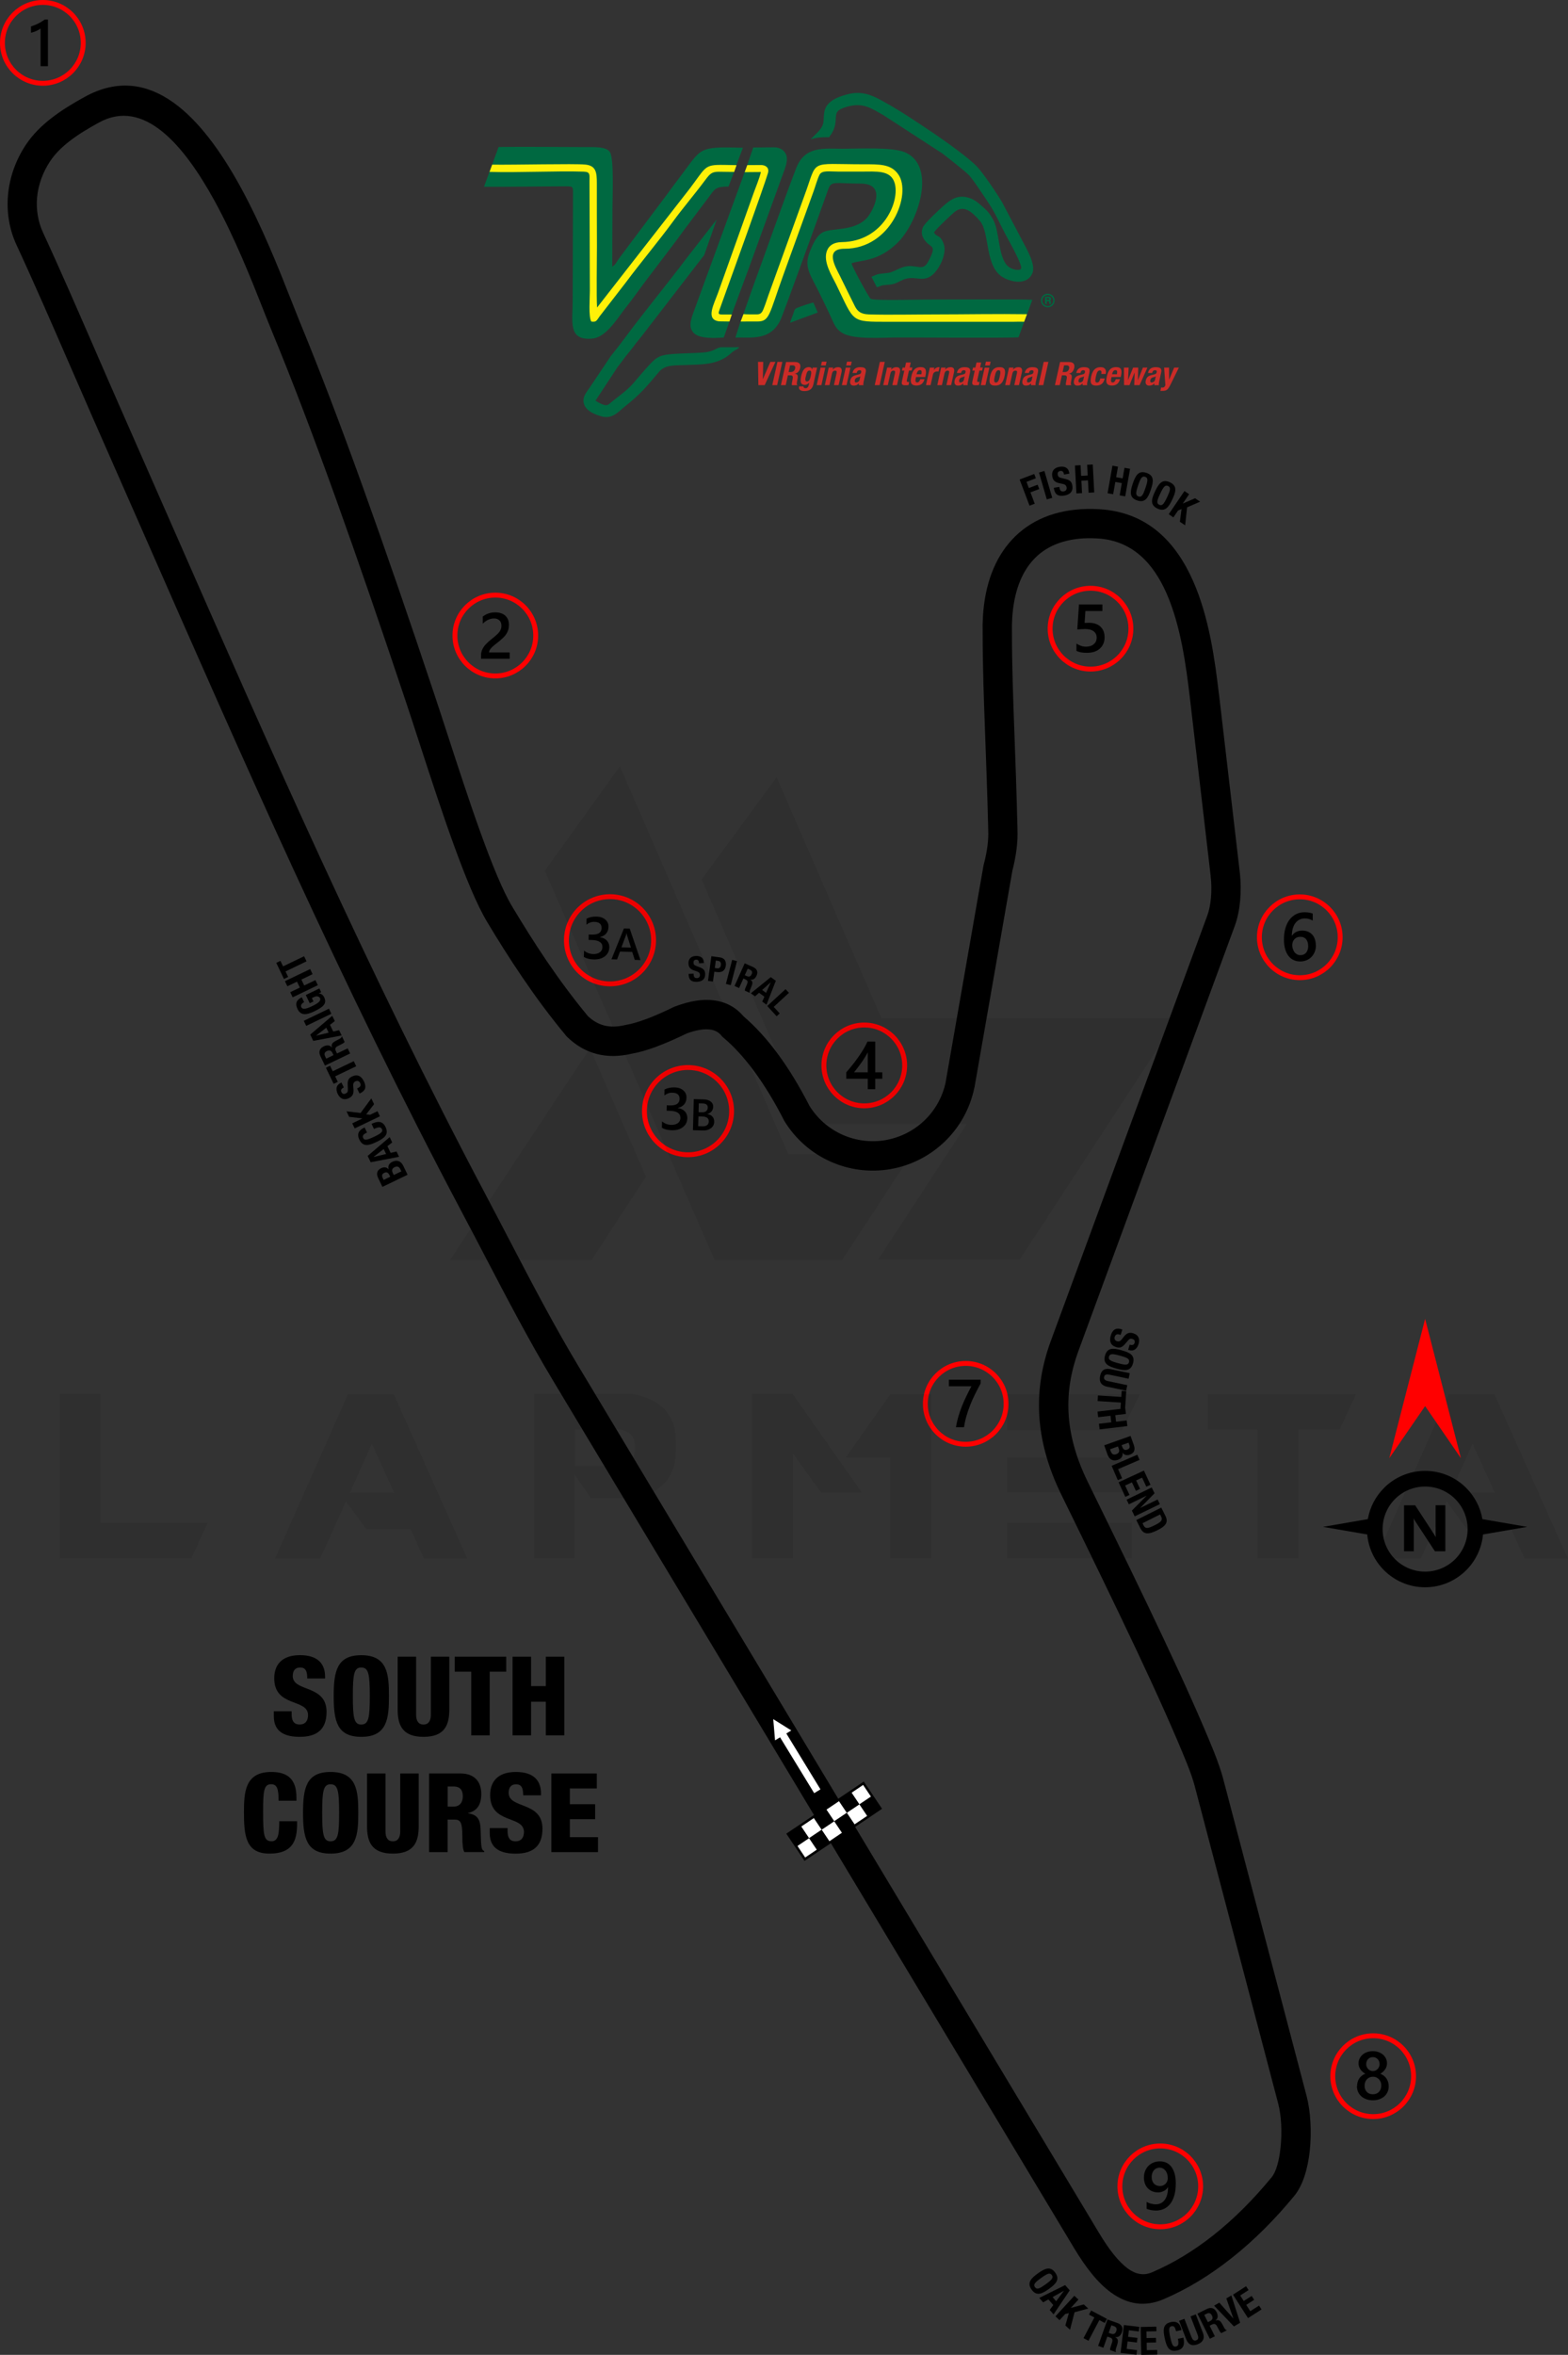 <?xml version="1.0" encoding="UTF-8"?>
<!DOCTYPE svg PUBLIC "-//W3C//DTD SVG 1.1//EN" "http://www.w3.org/Graphics/SVG/1.1/DTD/svg11.dtd">
<!-- Creator: CorelDRAW 2020 (64-Bit) -->
<svg xmlns="http://www.w3.org/2000/svg" xml:space="preserve" width="113.008mm" height="169.594mm" version="1.1" style="shape-rendering:geometricPrecision; text-rendering:geometricPrecision; image-rendering:optimizeQuality; fill-rule:evenodd; clip-rule:evenodd"
viewBox="0 0 340.53 511.04"
 xmlns:xlink="http://www.w3.org/1999/xlink"
 xmlns:xodm="http://www.corel.com/coreldraw/odm/2003">
 <rect x="0" y="0" width="340.53" height="511.04" fill="#333333" stroke="none"/>
 <defs>
  <style type="text/css">
   <![CDATA[
    .str1 {stroke:red;stroke-width:1.06;stroke-miterlimit:22.926}
    .str0 {stroke:black;stroke-width:0.53;stroke-miterlimit:22.926}
    .fil4 {fill:none}
    .fil2 {fill:black}
    .fil7 {fill:#006941}
    .fil9 {fill:#FFF108}
    .fil3 {fill:white}
    .fil1 {fill:black;fill-rule:nonzero}
    .fil0 {fill:black;fill-rule:nonzero}
    .fil8 {fill:#CA2B27;fill-rule:nonzero}
    .fil10 {fill:red;fill-rule:nonzero}
    .fil5 {fill:white;fill-rule:nonzero}
    .fil6 {fill:black;fill-opacity:0.071}
   ]]>
  </style>
 </defs>
 <g id="Layer_x0020_1">
  <path class="fil0" d="M264.73 150.62l4.53 38.77c0.22,1.91 0.25,4 0.07,6.02 -0.18,1.97 -0.56,3.87 -1.16,5.5l-33.95 92.22c-1.6,4.35 -2.4,8.8 -2.16,13.45 0.24,4.7 1.55,9.65 4.15,14.96 6.63,13.52 12.14,24.82 16.52,34.13 4.57,9.69 8.19,17.76 10.99,24.69l0 0.01c0.3,0.75 0.7,1.81 1.07,2.9 0.34,0.97 0.63,1.89 0.8,2.55l18.18 69.08c0.84,3.19 1.12,7.76 0.67,11.91 -0.42,3.82 -1.48,7.44 -3.34,9.7 -4.14,5.04 -8.69,9.62 -13.6,13.5 -4.65,3.69 -9.62,6.74 -14.83,8.96 -4.15,1.77 -7.88,1.05 -11.34,-1.43 -2.93,-2.1 -5.57,-5.52 -8.1,-9.73l-112.99 -187.98c-5.4,-8.98 -10.21,-18.21 -15.16,-27.69 -1.43,-2.74 -2.88,-5.52 -5,-9.51 -25.68,-48.44 -47.24,-97.56 -69.11,-147.38 -3.03,-6.91 -6.09,-13.87 -10.69,-24.29 -1.19,-2.7 -3.08,-7.05 -5.06,-11.6 -3.83,-8.81 -7.99,-18.37 -11.62,-26.17 -1.58,-3.38 -2.21,-7.17 -1.85,-10.99 0.35,-3.67 1.61,-7.37 3.84,-10.74 1.48,-2.24 3.41,-4.16 5.67,-5.9 2.16,-1.66 4.58,-3.14 7.18,-4.56 14.22,-7.81 25.46,4.43 33.73,19.46 4.69,8.54 8.38,17.87 11.01,24.55 0.8,2.03 1.52,3.85 1.84,4.63 4.42,10.7 9.08,22.96 13.95,36.52 4.89,13.59 9.95,28.32 15.18,43.98 1.09,3.27 2.02,6.12 3,9.13 4.52,13.89 9.97,30.64 14.11,37.51 2.35,3.9 4.82,7.88 7.47,11.77 2.68,3.93 5.62,7.94 8.94,11.95 1.08,1.03 2.26,1.71 3.54,2.04 1.37,0.35 2.9,0.31 4.6,-0.1l0.24 -0.05c1.13,-0.19 2.56,-0.6 4.27,-1.24l0 0.01c1.72,-0.64 3.76,-1.53 6.11,-2.68l0.05 -0.02 0.24 -0.09c3.12,-1.16 5.87,-1.59 8.26,-1.29 2.65,0.33 4.81,1.49 6.49,3.47 2.59,2.22 5.08,4.94 7.46,8.17 2.37,3.21 4.66,6.97 6.87,11.27 1.73,2.8 4.23,4.94 7.12,6.24 2.89,1.3 6.17,1.75 9.44,1.18 3.27,-0.58 6.2,-2.12 8.47,-4.32 2.26,-2.19 3.87,-5.04 4.55,-8.25l-0.01 -0 8.22 -47 0.06 -0.25c0.38,-1.45 0.65,-2.8 0.81,-4.05 0.15,-1.21 0.21,-2.34 0.16,-3.39l0 -0.06c-0.19,-7.87 -0.44,-14.47 -0.66,-20.35 -0.3,-8.18 -0.55,-14.97 -0.55,-22.39 -0.03,-1.21 -0.01,-2.36 0.05,-3.43 0.4,-7.03 2.55,-12.76 6.34,-16.83 3.86,-4.15 9.32,-6.49 16.24,-6.64 0.9,-0.02 1.79,-0 2.66,0.05 10.54,0.6 16.69,7.17 20.42,15.61 3.47,7.83 4.74,17.19 5.6,24.53zm-1.8 39.5l-4.53 -38.77c-0.81,-6.89 -1.99,-15.67 -5.1,-22.68 -2.84,-6.41 -7.37,-11.39 -14.94,-11.82 -0.79,-0.04 -1.51,-0.06 -2.18,-0.05 -5.1,0.11 -9.03,1.73 -11.71,4.62 -2.76,2.96 -4.33,7.34 -4.65,12.85 -0.06,0.99 -0.07,1.98 -0.05,2.96l0 0.06c-0,7.23 0.25,14.03 0.55,22.23 0.21,5.8 0.46,12.3 0.65,20.37 0.06,1.39 -0.01,2.87 -0.21,4.46 -0.19,1.47 -0.49,3.02 -0.9,4.62l-8.22 46.97 -0.03 0.09c-0.93,4.53 -3.19,8.55 -6.36,11.63 -3.18,3.09 -7.25,5.24 -11.8,6.04 -4.55,0.8 -9.11,0.17 -13.15,-1.65 -4.03,-1.81 -7.53,-4.82 -9.95,-8.77l-0.11 -0.21c-2.06,-4.03 -4.21,-7.55 -6.44,-10.58 -2.18,-2.95 -4.4,-5.38 -6.67,-7.29l-0.26 -0.22 -0.17 -0.21c-0.62,-0.77 -1.45,-1.22 -2.49,-1.35 -1.34,-0.17 -3.03,0.11 -5.04,0.84 -2.4,1.17 -4.61,2.13 -6.63,2.88l0 0.01c-2,0.74 -3.79,1.25 -5.37,1.52 -2.68,0.63 -5.18,0.66 -7.51,0.07 -2.42,-0.61 -4.6,-1.87 -6.53,-3.76l-0.08 -0.08 -0.13 -0.16c-3.52,-4.23 -6.63,-8.46 -9.45,-12.61 -2.89,-4.24 -5.38,-8.24 -7.67,-12.05 -4.5,-7.48 -10.08,-24.62 -14.71,-38.83 -1.13,-3.47 -2.21,-6.79 -2.98,-9.08 -5.28,-15.79 -10.33,-30.51 -15.13,-43.86 -4.82,-13.39 -9.43,-25.55 -13.85,-36.24 -0.77,-1.86 -1.3,-3.2 -1.89,-4.7 -2.58,-6.54 -6.2,-15.7 -10.67,-23.83 -6.68,-12.16 -15.35,-22.3 -25.08,-16.95 -2.37,1.3 -4.54,2.61 -6.36,4.02 -1.72,1.33 -3.17,2.76 -4.25,4.38 -1.64,2.49 -2.57,5.17 -2.82,7.8 -0.25,2.68 0.2,5.34 1.3,7.72 3.41,7.32 7.71,17.21 11.67,26.32 1.6,3.68 3.15,7.25 5.06,11.58 2.57,5.82 6.63,15.06 10.69,24.32 21.81,49.68 43.31,98.66 68.91,146.95 1.28,2.41 3.15,5.99 5,9.54 4.88,9.35 9.63,18.45 14.99,27.36l112.99 187.98c2.1,3.49 4.2,6.26 6.36,7.81 1.63,1.16 3.32,1.53 5.13,0.76 4.71,-2 9.18,-4.76 13.38,-8.08 4.53,-3.58 8.75,-7.84 12.63,-12.56 1,-1.22 1.63,-3.63 1.92,-6.34 0.38,-3.43 0.17,-7.12 -0.49,-9.62l-18.18 -69.08c-0.16,-0.61 -0.4,-1.36 -0.65,-2.1 -0.29,-0.85 -0.65,-1.8 -0.97,-2.59l-0 0c-2.79,-6.89 -6.36,-14.85 -10.84,-24.36 -4.67,-9.9 -10.07,-20.99 -16.47,-34.05 -3.01,-6.14 -4.51,-11.9 -4.8,-17.43 -0.29,-5.57 0.65,-10.85 2.54,-15.97l33.95 -92.22c0.42,-1.13 0.68,-2.47 0.81,-3.88 0.14,-1.54 0.12,-3.18 -0.07,-4.73z"/>
  <path class="fil1" d="M88.51 254.93l-0.89 -1.86c-0.62,-1.29 -1.56,-1.35 -2.42,-0.94 -0.73,0.35 -1,0.96 -0.79,1.61l-0.02 0.01c-0.41,-0.47 -1,-0.54 -1.59,-0.25 -1.05,0.5 -1.08,1.32 -0.64,2.22l0.89 1.85 5.47 -2.63zm-5.19 1.13l-0.19 -0.4c-0.26,-0.55 -0.19,-0.89 0.33,-1.14 0.51,-0.25 0.85,-0.07 1.14,0.54l0.15 0.31 -1.43 0.69zm2.2 -1.06l-0.23 -0.48c-0.23,-0.48 -0.22,-0.93 0.42,-1.24 0.64,-0.3 1,-0.04 1.25,0.49l0.21 0.43 -1.65 0.79z"/>
  <path id="1" class="fil1" d="M86.67 251.04l-0.55 -1.15 -1.28 0.3 -0.7 -1.46 1.04 -0.81 -0.55 -1.15 -4.78 4.08 0.65 1.37 6.17 -1.18zm-5.54 0.05l-0.01 -0.02 2.21 -1.71 0.52 1.07 -2.71 0.65z"/>
  <path id="2" class="fil1" d="M79.18 244.68c-0.8,0.38 -1.9,1.05 -1.14,2.63 0.8,1.65 2.08,1.3 3.74,0.5 1.66,-0.8 2.74,-1.57 1.95,-3.23 -0.69,-1.45 -1.85,-1.25 -3.04,-0.68l0.53 1.1c1.18,-0.57 1.53,-0.37 1.72,0.02 0.23,0.47 0.04,0.85 -1.62,1.64 -1.55,0.74 -2.17,0.88 -2.44,0.32 -0.24,-0.5 0.03,-0.83 0.83,-1.21l-0.53 -1.1z"/>
  <polygon id="3" class="fil1" points="77.03,244.88 82.51,242.25 81.98,241.15 80.35,241.93 79.53,241.82 81.24,239.62 80.64,238.37 78.31,241.53 75.25,241.17 75.83,242.37 78.69,242.71 78.7,242.72 76.5,243.78 "/>
  <path id="4" class="fil1" d="M78.07 237.32l0.22 -0.11c1.01,-0.49 1.36,-1.26 0.76,-2.51 -0.57,-1.2 -1.43,-1.65 -2.59,-1.09 -0.67,0.32 -0.99,0.74 -0.95,1.74l0.04 1.03c0.03,0.56 -0.13,0.76 -0.47,0.92 -0.32,0.16 -0.7,0.18 -0.94,-0.32 -0.2,-0.42 0.01,-0.74 0.53,-0.99l-0.51 -1.06 -0.15 0.07c-1.05,0.5 -1.13,1.42 -0.66,2.4 0.5,1.04 1.36,1.43 2.42,0.92 0.91,-0.44 1.1,-1.09 0.97,-2.23 -0.1,-0.85 -0.03,-1.19 0.47,-1.43 0.46,-0.22 0.83,-0 0.99,0.34 0.28,0.58 0.02,0.89 -0.49,1.13l-0.16 0.08 0.53 1.1z"/>
  <polygon id="5" class="fil1" points="72.46,235.21 73.36,234.78 72.79,233.58 77.36,231.39 76.83,230.29 72.26,232.48 71.68,231.28 70.78,231.72 "/>
  <path id="6" class="fil1" d="M70.85 229.74l-0.25 -0.52c-0.24,-0.5 -0.11,-0.89 0.39,-1.13 0.59,-0.28 0.96,-0.09 1.22,0.43l0.22 0.46 -1.58 0.76zm5.19 -1.13l-0.53 -1.1 -2.32 1.11 -0.28 -0.59c-0.21,-0.44 -0.04,-0.76 0.38,-0.98l1.04 -0.53c0.21,-0.11 0.41,-0.23 0.51,-0.41l-0.57 -1.2 -0.05 0.02c-0.01,0.26 -0.29,0.43 -0.86,0.72 -1.15,0.57 -1.51,0.88 -1.25,1.68l-0.02 0.01c-0.43,-0.56 -1.06,-0.61 -1.79,-0.26 -0.94,0.45 -1.15,1.23 -0.71,2.13l0.98 2.04 5.47 -2.63z"/>
  <path id="7" class="fil1" d="M74.2 224.71l-0.55 -1.15 -1.28 0.3 -0.7 -1.46 1.04 -0.81 -0.55 -1.15 -4.78 4.08 0.65 1.37 6.17 -1.18zm-5.54 0.05l-0.01 -0.02 2.21 -1.71 0.52 1.07 -2.71 0.65z"/>
  <polygon id="8" class="fil1" points="71.44,218.9 65.97,221.53 66.5,222.63 71.97,220 "/>
  <path id="9" class="fil1" d="M65.53 216.43c-1.11,0.53 -1.5,1.32 -0.92,2.53 0.68,1.41 1.83,1.39 3.67,0.5 1.89,-0.91 2.78,-1.66 2.13,-3.02 -0.25,-0.51 -0.61,-0.8 -1.16,-0.86l-0.01 -0.02 0.51 -0.24 -0.39 -0.81 -2.95 1.42 0.86 1.79 0.81 -0.39 -0.35 -0.73 0.56 -0.27c0.59,-0.28 1.08,0 1.2,0.26 0.3,0.64 -0.46,1.16 -1.78,1.79 -1.37,0.66 -2.02,0.71 -2.28,0.17 -0.21,-0.45 0.21,-0.88 0.62,-1.07l-0.51 -1.06z"/>
  <polygon id="10" class="fil1" points="69.03,213.8 68.5,212.7 66.07,213.86 65.45,212.58 67.88,211.41 67.36,210.3 61.88,212.93 62.41,214.04 64.5,213.03 65.12,214.32 63.03,215.32 63.56,216.43 "/>
  <polygon id="11" class="fil1" points="61.67,212.45 62.58,212.01 62.01,210.82 66.57,208.62 66.04,207.52 61.48,209.71 60.9,208.52 60,208.95 "/>
  <path class="fil1" d="M243.75 288.52l-0.24 -0.07c-1.07,-0.33 -1.85,0 -2.26,1.33 -0.39,1.27 -0.07,2.19 1.16,2.56 0.71,0.22 1.22,0.13 1.88,-0.63l0.67 -0.78c0.36,-0.43 0.62,-0.47 0.97,-0.36 0.34,0.1 0.63,0.35 0.47,0.87 -0.14,0.45 -0.51,0.54 -1.06,0.37l-0.34 1.12 0.16 0.05c1.11,0.34 1.79,-0.28 2.11,-1.32 0.34,-1.11 -0.03,-1.97 -1.16,-2.32 -0.97,-0.3 -1.55,0.05 -2.22,0.98 -0.51,0.69 -0.78,0.9 -1.31,0.74 -0.49,-0.15 -0.61,-0.56 -0.5,-0.92 0.19,-0.62 0.59,-0.67 1.13,-0.5l0.17 0.05 0.36 -1.17zm-0.18 4.5c-1.78,-0.49 -3.1,-0.62 -3.59,1.16 -0.49,1.77 0.71,2.34 2.49,2.83 1.78,0.49 3.1,0.62 3.59,-1.15 0.49,-1.77 -0.71,-2.34 -2.49,-2.83zm-0.33 1.18c1.57,0.43 2.14,0.71 1.95,1.41 -0.19,0.7 -0.83,0.64 -2.4,0.21 -1.57,-0.43 -2.14,-0.71 -1.95,-1.41 0.19,-0.7 0.82,-0.65 2.4,-0.21zm2.13 3.8l-4.15 -0.87c-1.59,-0.33 -2.11,0.52 -2.31,1.5 -0.2,0.97 0,1.98 1.52,2.3l4.14 0.87 0.25 -1.2 -4.15 -0.87c-0.59,-0.12 -1,-0.36 -0.89,-0.92 0.12,-0.56 0.59,-0.61 1.18,-0.48l4.14 0.87 0.25 -1.2zm-0.77 3.91l-1 -0.07 -0.09 1.32 -5.06 -0.33 -0.08 1.22 5.06 0.33 -0.09 1.32 1 0.07 0.25 -3.87zm-6.25 4.42l0.14 1.22 2.68 -0.31 0.17 1.42 -2.68 0.31 0.14 1.22 6.03 -0.71 -0.14 -1.22 -2.31 0.27 -0.17 -1.42 2.31 -0.27 -0.14 -1.22 -6.03 0.71zm1.46 7.32l0.69 1.95c0.48,1.35 1.41,1.51 2.31,1.19 0.76,-0.27 1.1,-0.85 0.96,-1.51l0.02 -0.01c0.36,0.51 0.94,0.64 1.56,0.42 1.1,-0.39 1.21,-1.2 0.87,-2.14l-0.69 -1.93 -5.72 2.03zm5.28 -0.58l0.15 0.42c0.2,0.57 0.1,0.9 -0.45,1.1 -0.54,0.19 -0.86,-0.02 -1.08,-0.65l-0.12 -0.33 1.5 -0.53zm-2.3 0.82l0.18 0.5c0.18,0.51 0.12,0.95 -0.54,1.19 -0.67,0.24 -1,-0.07 -1.2,-0.62l-0.16 -0.45 1.72 -0.61zm-0.03 7.32l0.92 -0.4 -0.86 -1.99 4.66 -2 -0.48 -1.12 -5.58 2.4 1.34 3.12zm5.68 -2.08l-5.51 2.55 1.46 3.16 0.91 -0.42 -0.95 -2.04 1.48 -0.69 0.86 1.85 0.91 -0.42 -0.86 -1.85 1.3 -0.6 0.91 1.97 0.91 -0.42 -1.43 -3.08zm1.69 3.67l-5.46 2.65 0.49 1.01 3.82 -1.86 0.01 0.02 -3.17 3.2 0.61 1.25 5.46 -2.65 -0.49 -1.01 -3.74 1.82 -0.01 -0.02 3.09 -3.15 -0.62 -1.27zm-3.35 7.08l0.86 1.73c0.73,1.45 1.8,1.43 3.72,0.47 1.6,-0.8 2.5,-1.59 1.74,-3.11l-0.9 -1.8 -5.43 2.71zm5.17 -1.22l0.23 0.46c0.42,0.84 -0.16,1.25 -1.4,1.87 -1.48,0.74 -2.03,0.82 -2.41,0.06l-0.24 -0.49 3.82 -1.91z"/>
  <path class="fil1" d="M149.55 211.35l0.01 0.22c0.04,1 0.55,1.55 1.78,1.5 1.18,-0.05 1.85,-0.6 1.8,-1.74 -0.03,-0.66 -0.26,-1.06 -1.09,-1.38l-0.85 -0.33c-0.47,-0.18 -0.58,-0.38 -0.59,-0.71 -0.01,-0.32 0.1,-0.63 0.59,-0.65 0.42,-0.02 0.6,0.27 0.62,0.78l1.04 -0.05 -0.01 -0.15c-0.05,-1.03 -0.77,-1.42 -1.73,-1.38 -1.03,0.04 -1.65,0.61 -1.6,1.66 0.04,0.9 0.5,1.28 1.48,1.57 0.73,0.22 0.99,0.39 1.01,0.88 0.02,0.45 -0.29,0.68 -0.62,0.69 -0.57,0.03 -0.73,-0.29 -0.75,-0.8l-0.01 -0.16 -1.09 0.05zm4.21 1.51l1.08 0.15 0.29 -2.14 0.58 0.08c1.02,0.14 1.77,-0.27 1.92,-1.38 0.11,-0.8 -0.16,-1.65 -1.25,-1.8l-1.89 -0.26 -0.73 5.35zm1.7 -4.41l0.45 0.06c0.54,0.07 0.71,0.4 0.64,0.93 -0.07,0.55 -0.4,0.76 -0.83,0.7l-0.48 -0.07 0.22 -1.63zm3.24 5.34l1.36 -5.22 -1.05 -0.27 -1.36 5.22 1.05 0.27zm3.69 -3.57l0.47 0.21c0.45,0.2 0.59,0.54 0.38,0.99 -0.24,0.53 -0.6,0.62 -1.08,0.4l-0.41 -0.19 0.64 -1.42zm-2.87 3.75l0.99 0.45 0.93 -2.08 0.53 0.24c0.4,0.18 0.47,0.49 0.31,0.88l-0.4 0.96c-0.08,0.2 -0.14,0.39 -0.11,0.57l1.08 0.48 0.02 -0.04c-0.14,-0.18 -0.05,-0.46 0.18,-0.98 0.45,-1.05 0.52,-1.47 -0.12,-1.86l0.01 -0.01c0.61,0.13 1.07,-0.19 1.37,-0.85 0.38,-0.84 0.07,-1.49 -0.74,-1.86l-1.84 -0.82 -2.21 4.93zm3.53 1.58l0.92 0.67 0.88 -0.77 1.16 0.85 -0.47 1.07 0.92 0.67 2.03 -5.2 -1.09 -0.79 -4.34 3.51zm4.32 -2.36l0.01 0.01 -1.01 2.27 -0.85 -0.63 1.85 -1.65zm1.31 7.34l0.66 -0.6 -1.31 -1.42 3.31 -3.05 -0.74 -0.8 -3.97 3.66 2.04 2.22z"/>
  <path class="fil1" d="M223.57 109.75l1.15 -0.43 -0.93 -2.47 1.91 -0.72 -0.35 -0.94 -1.91 0.72 -0.51 -1.34 2.03 -0.77 -0.35 -0.94 -3.17 1.2 2.15 5.68zm4.95 -1.71l-1.7 -5.83 -1.18 0.34 1.7 5.83 1.18 -0.34zm0.35 -2.15l0.04 0.24c0.19,1.11 0.83,1.65 2.2,1.42 1.31,-0.22 1.98,-0.92 1.77,-2.19 -0.12,-0.73 -0.44,-1.15 -1.41,-1.39l-1 -0.25c-0.55,-0.13 -0.7,-0.34 -0.76,-0.71 -0.06,-0.35 0.02,-0.72 0.57,-0.81 0.46,-0.08 0.71,0.22 0.8,0.78l1.16 -0.2 -0.03 -0.17c-0.19,-1.15 -1.05,-1.48 -2.13,-1.3 -1.14,0.19 -1.75,0.91 -1.56,2.07 0.17,1 0.74,1.36 1.87,1.55 0.84,0.14 1.15,0.3 1.25,0.84 0.08,0.5 -0.23,0.8 -0.6,0.86 -0.64,0.11 -0.86,-0.23 -0.95,-0.79l-0.03 -0.18 -1.21 0.2zm4.9 1.19l1.22 -0.07 -0.14 -2.69 1.43 -0.08 0.14 2.69 1.22 -0.07 -0.32 -6.06 -1.22 0.07 0.12 2.32 -1.43 0.08 -0.12 -2.32 -1.22 0.07 0.32 6.06zm6.77 -0.04l1.21 0.21 0.47 -2.66 1.41 0.25 -0.47 2.66 1.21 0.21 1.05 -5.98 -1.21 -0.21 -0.4 2.29 -1.41 -0.25 0.4 -2.29 -1.21 -0.21 -1.05 5.98zm5.47 -2.09c-0.59,1.75 -0.79,3.06 0.95,3.65 1.74,0.59 2.38,-0.58 2.97,-2.33 0.59,-1.75 0.79,-3.06 -0.95,-3.65 -1.74,-0.59 -2.38,0.58 -2.97,2.33zm1.16 0.39c0.52,-1.54 0.83,-2.1 1.52,-1.87 0.69,0.23 0.6,0.87 0.08,2.4 -0.52,1.55 -0.83,2.1 -1.52,1.87 -0.68,-0.23 -0.6,-0.86 -0.08,-2.4zm3.68 1.29c-0.79,1.67 -1.14,2.95 0.52,3.74 1.66,0.78 2.43,-0.3 3.22,-1.97 0.79,-1.67 1.14,-2.95 -0.52,-3.74 -1.66,-0.78 -2.43,0.3 -3.22,1.97zm1.11 0.52c0.69,-1.47 1.07,-1.99 1.72,-1.68 0.65,0.31 0.49,0.93 -0.2,2.4 -0.7,1.48 -1.07,1.99 -1.72,1.68 -0.65,-0.31 -0.5,-0.92 0.2,-2.4zm5.27 -0.58l-3.41 5.02 1.01 0.69 1.01 -1.49 0.76 -0.32 -0.36 2.76 1.14 0.77 0.43 -3.9 2.83 -1.23 -1.1 -0.74 -2.65 1.14 -0.01 -0.01 1.37 -2.01 -1.01 -0.69z"/>
  <path class="fil1" d="M225.4 493.36c-1.5,1.08 -2.43,2.03 -1.36,3.52 1.07,1.49 2.27,0.91 3.77,-0.16 1.5,-1.08 2.43,-2.03 1.36,-3.52 -1.07,-1.49 -2.27,-0.91 -3.77,0.16zm0.71 0.99c1.32,-0.95 1.9,-1.22 2.32,-0.63 0.42,0.59 -0.02,1.05 -1.34,2 -1.33,0.95 -1.9,1.22 -2.32,0.63 -0.42,-0.59 0.01,-1.05 1.34,-2zm-0.41 4.33l0.84 0.96 1.15 -0.63 1.06 1.22 -0.78 1.06 0.84 0.96 3.51 -5.21 -1 -1.14 -5.63 2.79zm5.33 -1.53l0.01 0.01 -1.67 2.24 -0.78 -0.9 2.44 -1.36zm2.29 1.06l-4.11 4.47 0.9 0.83 1.22 -1.33 0.8 -0.2 -0.76 2.68 1.01 0.93 0.99 -3.8 2.98 -0.8 -0.98 -0.9 -2.79 0.75 -0.01 -0.01 1.64 -1.79 -0.9 -0.83zm3.65 3.2l-0.47 0.89 1.17 0.62 -2.36 4.49 1.08 0.57 2.36 -4.49 1.17 0.62 0.47 -0.89 -3.43 -1.81zm4.39 3.2l0.55 0.19c0.52,0.18 0.71,0.55 0.52,1.08 -0.22,0.62 -0.62,0.75 -1.17,0.55l-0.48 -0.17 0.58 -1.65zm-2.88 4.47l1.15 0.41 0.86 -2.42 0.62 0.22c0.46,0.16 0.57,0.51 0.43,0.96l-0.36 1.11c-0.07,0.23 -0.12,0.45 -0.07,0.65l1.25 0.44 0.02 -0.05c-0.18,-0.19 -0.1,-0.51 0.11,-1.12 0.41,-1.22 0.45,-1.69 -0.3,-2.07l0.01 -0.02c0.7,0.09 1.18,-0.31 1.45,-1.07 0.35,-0.98 -0.06,-1.68 -1,-2.01l-2.13 -0.75 -2.03 5.72zm5.6 -4.51l-0.72 6.03 3.45 0.41 0.12 -1 -2.24 -0.27 0.19 -1.62 2.03 0.24 0.12 -1 -2.03 -0.24 0.17 -1.42 2.15 0.26 0.12 -1 -3.37 -0.4zm3.64 0.4l0.13 6.07 3.48 -0.07 -0.02 -1 -2.25 0.05 -0.03 -1.63 2.04 -0.04 -0.02 -1 -2.04 0.04 -0.03 -1.43 2.17 -0.05 -0.02 -1 -3.39 0.07zm8.88 0.68c-0.19,-0.86 -0.58,-2.09 -2.29,-1.73 -1.8,0.39 -1.75,1.71 -1.36,3.52 0.39,1.8 0.89,3.04 2.68,2.65 1.57,-0.34 1.65,-1.51 1.38,-2.79l-1.2 0.26c0.27,1.28 0.01,1.57 -0.43,1.67 -0.52,0.11 -0.83,-0.16 -1.22,-1.96 -0.36,-1.68 -0.35,-2.32 0.26,-2.45 0.54,-0.12 0.8,0.22 0.98,1.09l1.2 -0.26zm-0.53 -1.99l1.53 3.95c0.59,1.51 1.59,1.48 2.52,1.12 0.93,-0.36 1.66,-1.08 1.1,-2.53l-1.53 -3.95 -1.14 0.44 1.53 3.95c0.22,0.56 0.25,1.04 -0.28,1.24 -0.53,0.21 -0.83,-0.16 -1.05,-0.72l-1.53 -3.95 -1.14 0.44zm5.47 -1.29l0.52 -0.26c0.5,-0.25 0.89,-0.13 1.14,0.38 0.29,0.59 0.11,0.96 -0.42,1.22l-0.46 0.23 -0.78 -1.57zm1.2 5.18l1.1 -0.54 -1.14 -2.3 0.59 -0.29c0.44,-0.22 0.76,-0.05 0.99,0.36l0.55 1.03c0.11,0.21 0.24,0.4 0.42,0.5l1.19 -0.59 -0.02 -0.05c-0.26,-0 -0.44,-0.29 -0.73,-0.85 -0.58,-1.14 -0.9,-1.5 -1.7,-1.23l-0.01 -0.02c0.55,-0.43 0.6,-1.07 0.24,-1.79 -0.46,-0.93 -1.24,-1.13 -2.14,-0.69l-2.03 1 2.69 5.44zm0.94 -7.18l4.3 4.5 1.35 -0.8 -1.91 -5.93 -1.09 0.65 1.52 4.32 -0.02 0.01 -3.03 -3.42 -1.13 0.67zm4.08 -2.42l3.28 5.11 2.93 -1.88 -0.54 -0.84 -1.9 1.22 -0.88 -1.37 1.72 -1.1 -0.54 -0.84 -1.72 1.1 -0.77 -1.2 1.82 -1.17 -0.54 -0.84 -2.85 1.84z"/>
  <g id="_2083865039344">
   <g>
    <rect class="fil2" transform="matrix(-0.784 0.526 -0.526 -0.784 191.194 392.461)" width="3.49" height="3.49"/>
    <rect class="fil3" transform="matrix(-0.784 0.526 -0.526 -0.784 188.461 394.295)" width="3.49" height="3.49"/>
    <rect class="fil2" transform="matrix(-0.784 0.526 -0.526 -0.784 185.727 396.13)" width="3.49" height="3.49"/>
    <rect class="fil3" transform="matrix(-0.784 0.526 -0.526 -0.784 182.994 397.964)" width="3.49" height="3.49"/>
    <rect class="fil2" transform="matrix(-0.784 0.526 -0.526 -0.784 180.261 399.799)" width="3.49" height="3.49"/>
    <rect class="fil3" transform="matrix(-0.784 0.526 -0.526 -0.784 177.528 401.634)" width="3.49" height="3.49"/>
    <rect class="fil3" transform="matrix(-0.784 0.526 -0.526 -0.784 189.359 389.727)" width="3.49" height="3.49"/>
    <rect class="fil2" transform="matrix(-0.784 0.526 -0.526 -0.784 186.626 391.562)" width="3.49" height="3.49"/>
    <rect class="fil3" transform="matrix(-0.784 0.526 -0.526 -0.784 183.893 393.397)" width="3.49" height="3.49"/>
    <rect class="fil2" transform="matrix(-0.784 0.526 -0.526 -0.784 181.16 395.231)" width="3.49" height="3.49"/>
    <rect class="fil3" transform="matrix(-0.784 0.526 -0.526 -0.784 178.426 397.066)" width="3.49" height="3.49"/>
    <rect class="fil2" transform="matrix(-0.784 0.526 -0.526 -0.784 175.693 398.9)" width="3.49" height="3.49"/>
   </g>
   <polygon class="fil4 str0" points="174.79,403.47 172.96,400.73 171.13,398 173.86,396.17 176.59,394.33 179.33,392.5 182.06,390.66 184.79,388.83 187.52,386.99 189.36,389.73 191.19,392.46 188.46,394.3 185.73,396.13 182.99,397.96 180.26,399.8 177.53,401.63 "/>
  </g>
  <polygon class="fil5" points="169.41,377.02 176.82,389.14 178.18,388.31 170.77,376.19 171.85,375.53 167.93,373.08 168.32,377.68 "/>
  <g id="_2083865058928">
   <path class="fil4 str1" d="M9.3 0.53c4.84,0 8.77,3.93 8.77,8.77 0,4.84 -3.93,8.77 -8.77,8.77 -4.84,0 -8.77,-3.93 -8.77,-8.77 0,-4.84 3.93,-8.77 8.77,-8.77z"/>
   <path class="fil2" d="M10.41 4.24l0 10.12 -1.6 0 0 -8.16c-0.29,0.21 -0.6,0.38 -0.94,0.53 -0.33,0.15 -0.71,0.27 -1.14,0.38l0 -1.37c0.27,-0.09 0.53,-0.18 0.77,-0.28 0.25,-0.1 0.49,-0.2 0.73,-0.32 0.24,-0.12 0.49,-0.25 0.73,-0.4 0.24,-0.15 0.5,-0.32 0.76,-0.5l0.68 0z"/>
  </g>
  <g id="_2083865058976">
   <path class="fil4 str1" d="M107.57 129.15c4.84,0 8.77,3.93 8.77,8.77 0,4.84 -3.93,8.77 -8.77,8.77 -4.84,0 -8.77,-3.93 -8.77,-8.77 0,-4.84 3.93,-8.77 8.77,-8.77z"/>
   <path class="fil2" d="M110.68 142.96l-6.21 0 0 -0.77c0,-0.31 0.04,-0.61 0.13,-0.88 0.09,-0.27 0.2,-0.53 0.35,-0.77 0.15,-0.24 0.32,-0.47 0.52,-0.68 0.2,-0.21 0.41,-0.42 0.63,-0.62 0.23,-0.2 0.46,-0.39 0.69,-0.58 0.24,-0.19 0.47,-0.37 0.69,-0.56 0.21,-0.18 0.4,-0.36 0.58,-0.53 0.18,-0.17 0.32,-0.35 0.45,-0.53 0.12,-0.18 0.22,-0.38 0.29,-0.58 0.07,-0.2 0.1,-0.43 0.1,-0.67 0,-0.26 -0.04,-0.49 -0.12,-0.69 -0.08,-0.2 -0.19,-0.36 -0.34,-0.49 -0.14,-0.13 -0.32,-0.23 -0.51,-0.3 -0.2,-0.07 -0.41,-0.1 -0.65,-0.1 -0.4,0 -0.81,0.09 -1.23,0.28 -0.42,0.19 -0.82,0.47 -1.21,0.85l0 -1.54c0.2,-0.15 0.41,-0.28 0.62,-0.4 0.21,-0.11 0.42,-0.21 0.64,-0.28 0.22,-0.08 0.45,-0.13 0.69,-0.17 0.24,-0.04 0.5,-0.06 0.78,-0.06 0.45,0 0.85,0.06 1.22,0.18 0.36,0.12 0.67,0.29 0.93,0.52 0.26,0.23 0.45,0.51 0.6,0.85 0.14,0.34 0.21,0.73 0.21,1.17 0,0.4 -0.05,0.76 -0.15,1.08 -0.1,0.32 -0.24,0.62 -0.42,0.89 -0.18,0.28 -0.4,0.54 -0.66,0.79 -0.26,0.25 -0.55,0.5 -0.86,0.77 -0.27,0.22 -0.53,0.43 -0.8,0.63 -0.26,0.21 -0.5,0.4 -0.71,0.6 -0.21,0.2 -0.38,0.39 -0.51,0.59 -0.13,0.2 -0.2,0.39 -0.2,0.59l0 0.04 4.47 0 0 1.37z"/>
  </g>
  <g id="_2083865061424">
   <path class="fil4 str1" d="M132.73 194.59c5.22,0.14 9.35,4.48 9.21,9.71 -0.14,5.22 -4.48,9.35 -9.71,9.21 -5.22,-0.14 -9.35,-4.48 -9.21,-9.71 0.14,-5.22 4.48,-9.35 9.71,-9.21z"/>
   <path class="fil0" d="M126.8 207.66l0.04 -1.37c0.58,0.48 1.23,0.73 1.97,0.75 0.6,0.02 1.08,-0.11 1.45,-0.37 0.37,-0.26 0.55,-0.63 0.57,-1.09 0.03,-1.02 -0.74,-1.55 -2.3,-1.59l-0.7 -0.02 0.03 -1.17 0.67 0.02c1.39,0.04 2.09,-0.43 2.12,-1.39 0.02,-0.89 -0.51,-1.35 -1.58,-1.37 -0.61,-0.02 -1.18,0.18 -1.72,0.6l0.03 -1.29c0.62,-0.33 1.35,-0.48 2.18,-0.46 0.8,0.02 1.44,0.24 1.91,0.66 0.47,0.41 0.7,0.93 0.68,1.56 -0.03,1.19 -0.66,1.93 -1.87,2.24l-0 0.03c0.65,0.08 1.15,0.32 1.52,0.72 0.37,0.4 0.54,0.9 0.53,1.48 -0.02,0.81 -0.34,1.45 -0.96,1.93 -0.62,0.48 -1.43,0.71 -2.42,0.68 -0.89,-0.02 -1.6,-0.2 -2.12,-0.54z"/>
   <path id="1" class="fil0" d="M139.09 208.34l-1.23 -0.03 -0.56 -1.73 -2.66 -0.07 -0.63 1.7 -1.22 -0.03 2.71 -6.69 1.26 0.03 2.33 6.82zm-2.06 -2.69l-0.87 -2.72c-0.03,-0.09 -0.05,-0.23 -0.08,-0.43l-0.02 -0c-0.03,0.18 -0.07,0.32 -0.1,0.42l-1 2.67 2.07 0.05z"/>
  </g>
  <g id="_2083865063536">
   <path class="fil4 str1" d="M149.67 231.67c5.22,0.14 9.35,4.48 9.21,9.71 -0.14,5.22 -4.48,9.35 -9.71,9.21 -5.22,-0.14 -9.35,-4.48 -9.21,-9.71 0.14,-5.22 4.48,-9.35 9.71,-9.21z"/>
   <path class="fil0" d="M143.74 244.73l0.04 -1.37c0.58,0.48 1.23,0.73 1.97,0.75 0.6,0.02 1.08,-0.11 1.45,-0.37 0.37,-0.26 0.55,-0.63 0.57,-1.09 0.03,-1.02 -0.74,-1.55 -2.3,-1.59l-0.7 -0.02 0.03 -1.17 0.67 0.02c1.39,0.04 2.09,-0.43 2.12,-1.39 0.02,-0.89 -0.51,-1.35 -1.58,-1.37 -0.61,-0.02 -1.18,0.18 -1.72,0.6l0.03 -1.29c0.62,-0.33 1.35,-0.48 2.18,-0.46 0.8,0.02 1.44,0.24 1.91,0.66 0.47,0.41 0.7,0.93 0.68,1.56 -0.03,1.19 -0.66,1.93 -1.87,2.24l-0 0.03c0.65,0.08 1.15,0.32 1.52,0.72 0.37,0.4 0.54,0.9 0.53,1.48 -0.02,0.81 -0.34,1.45 -0.96,1.93 -0.62,0.48 -1.43,0.71 -2.42,0.68 -0.89,-0.02 -1.6,-0.2 -2.12,-0.54z"/>
   <path id="1" class="fil0" d="M150.49 245.27l0.18 -6.75 2.14 0.06c0.65,0.02 1.17,0.17 1.54,0.47 0.37,0.3 0.56,0.67 0.54,1.13 -0.01,0.38 -0.13,0.71 -0.35,0.99 -0.22,0.28 -0.53,0.47 -0.92,0.58l-0 0.02c0.46,0.07 0.83,0.25 1.1,0.54 0.27,0.3 0.4,0.68 0.39,1.14 -0.02,0.58 -0.25,1.04 -0.72,1.39 -0.47,0.35 -1.04,0.51 -1.74,0.49l-2.17 -0.06zm1.27 -5.83l-0.05 1.92 0.73 0.02c0.39,0.01 0.7,-0.07 0.92,-0.25 0.23,-0.18 0.34,-0.44 0.35,-0.77 0.02,-0.58 -0.36,-0.88 -1.14,-0.9l-0.82 -0.02zm-0.07 2.82l-0.06 2.14 0.96 0.03c0.42,0.01 0.74,-0.08 0.98,-0.26 0.23,-0.19 0.35,-0.45 0.36,-0.79 0.02,-0.7 -0.46,-1.06 -1.43,-1.09l-0.81 -0.02z"/>
  </g>
  <g id="_2083865063392">
   <path class="fil4 str1" d="M187.7 222.44c4.84,0 8.77,3.93 8.77,8.77 0,4.84 -3.93,8.77 -8.77,8.77 -4.84,0 -8.77,-3.93 -8.77,-8.77 0,-4.84 3.93,-8.77 8.77,-8.77z"/>
  </g>
  <path class="fil1" d="M190.08 226.04l0 6.67 1.53 0 0 1.39 -1.53 0 0 2.27 -1.62 0 0 -2.27 -4.67 0 0 -1.4c0.42,-0.48 0.86,-0.99 1.3,-1.55 0.44,-0.55 0.87,-1.12 1.28,-1.7 0.41,-0.58 0.79,-1.16 1.14,-1.74 0.35,-0.58 0.65,-1.14 0.88,-1.67l1.69 0zm-1.62 6.67l0 -4.33c-0.52,0.94 -1.04,1.76 -1.55,2.46 -0.51,0.7 -0.99,1.32 -1.43,1.87l2.99 0z"/>
  <g id="_2083864998208">
   <path class="fil4 str1" d="M236.83 127.66c4.84,0 8.77,3.93 8.77,8.77 0,4.84 -3.93,8.77 -8.77,8.77 -4.84,0 -8.77,-3.93 -8.77,-8.77 0,-4.84 3.93,-8.77 8.77,-8.77z"/>
  </g>
  <path class="fil1" d="M233.78 141.26l0 -1.6c0.68,0.46 1.36,0.68 2.06,0.68 0.7,0 1.27,-0.18 1.69,-0.54 0.43,-0.36 0.64,-0.83 0.64,-1.43 0,-0.58 -0.22,-1.04 -0.65,-1.37 -0.44,-0.33 -1.06,-0.49 -1.87,-0.49 -0.28,0 -0.84,0.03 -1.69,0.09l0.37 -5.43 5.08 0 0 1.43 -3.69 0 -0.17 2.58c0.33,-0.02 0.63,-0.03 0.9,-0.03 1.09,0 1.94,0.28 2.54,0.84 0.6,0.56 0.9,1.33 0.9,2.3 0,1.02 -0.34,1.84 -1.03,2.46 -0.68,0.62 -1.62,0.92 -2.82,0.92 -1.01,0 -1.76,-0.14 -2.25,-0.43z"/>
  <g id="_2083865002144">
   <path class="fil4 str1" d="M282.28 194.63c4.84,0 8.77,3.93 8.77,8.77 0,4.84 -3.93,8.77 -8.77,8.77 -4.84,0 -8.77,-3.93 -8.77,-8.77 0,-4.84 3.93,-8.77 8.77,-8.77z"/>
  </g>
  <path class="fil1" d="M285.78 205.15c0,0.52 -0.09,0.99 -0.26,1.42 -0.17,0.43 -0.41,0.79 -0.71,1.1 -0.3,0.31 -0.66,0.55 -1.08,0.72 -0.42,0.17 -0.86,0.26 -1.35,0.26 -0.52,0 -1,-0.1 -1.43,-0.3 -0.44,-0.2 -0.81,-0.5 -1.12,-0.9 -0.31,-0.4 -0.56,-0.89 -0.73,-1.49 -0.17,-0.59 -0.26,-1.28 -0.26,-2.06 0,-0.96 0.11,-1.8 0.34,-2.54 0.23,-0.74 0.54,-1.36 0.94,-1.86 0.4,-0.5 0.87,-0.88 1.41,-1.14 0.54,-0.26 1.12,-0.39 1.74,-0.39 0.39,0 0.74,0.03 1.06,0.08 0.32,0.05 0.57,0.13 0.77,0.22l0 1.5c-0.25,-0.13 -0.51,-0.23 -0.79,-0.32 -0.28,-0.09 -0.6,-0.13 -0.96,-0.13 -0.4,0 -0.78,0.08 -1.12,0.25 -0.34,0.16 -0.64,0.4 -0.88,0.72 -0.25,0.31 -0.44,0.71 -0.58,1.17 -0.14,0.46 -0.21,1 -0.22,1.6l0.04 0c0.22,-0.34 0.52,-0.61 0.89,-0.81 0.38,-0.2 0.82,-0.3 1.33,-0.3 0.45,0 0.86,0.07 1.22,0.22 0.36,0.15 0.67,0.36 0.93,0.63 0.26,0.28 0.46,0.61 0.59,1.01 0.14,0.4 0.21,0.84 0.21,1.33zm-1.68 0.14c0,-0.3 -0.04,-0.57 -0.11,-0.81 -0.07,-0.25 -0.17,-0.45 -0.32,-0.63 -0.14,-0.18 -0.32,-0.31 -0.53,-0.41 -0.21,-0.1 -0.46,-0.14 -0.75,-0.14 -0.29,0 -0.54,0.05 -0.76,0.15 -0.22,0.1 -0.4,0.24 -0.55,0.41 -0.15,0.17 -0.26,0.36 -0.33,0.58 -0.07,0.22 -0.11,0.44 -0.11,0.66 0,0.25 0.04,0.5 0.11,0.75 0.07,0.26 0.18,0.49 0.32,0.7 0.14,0.21 0.33,0.38 0.55,0.52 0.22,0.14 0.49,0.21 0.8,0.21 0.27,0 0.52,-0.05 0.73,-0.15 0.21,-0.1 0.39,-0.24 0.53,-0.42 0.14,-0.18 0.25,-0.39 0.32,-0.63 0.07,-0.24 0.11,-0.51 0.11,-0.79z"/>
  <g id="_2083865006800">
   <path class="fil4 str1" d="M209.73 295.88c4.84,0 8.77,3.93 8.77,8.77 0,4.84 -3.93,8.77 -8.77,8.77 -4.84,0 -8.77,-3.93 -8.77,-8.77 0,-4.84 3.93,-8.77 8.77,-8.77z"/>
  </g>
  <path class="fil1" d="M212.96 300.24c-0.43,0.79 -0.84,1.58 -1.22,2.35 -0.39,0.78 -0.73,1.55 -1.04,2.34 -0.31,0.78 -0.58,1.57 -0.81,2.36 -0.23,0.8 -0.41,1.61 -0.53,2.44l-1.75 0c0.12,-0.74 0.28,-1.48 0.49,-2.21 0.21,-0.74 0.46,-1.47 0.75,-2.21 0.29,-0.74 0.61,-1.48 0.97,-2.22 0.36,-0.74 0.74,-1.5 1.14,-2.25l-4.89 0 0 -1.43 6.9 0 0 0.84z"/>
  <g id="_2083865010016">
   <path class="fil4 str1" d="M298.22 441.79c4.84,0 8.77,3.93 8.77,8.77 0,4.84 -3.93,8.77 -8.77,8.77 -4.84,0 -8.77,-3.93 -8.77,-8.77 0,-4.84 3.93,-8.77 8.77,-8.77z"/>
  </g>
  <path class="fil1" d="M294.72 452.74c0,-0.3 0.04,-0.58 0.11,-0.86 0.07,-0.28 0.19,-0.54 0.33,-0.77 0.15,-0.24 0.34,-0.45 0.56,-0.63 0.23,-0.19 0.49,-0.34 0.79,-0.45 -0.45,-0.25 -0.8,-0.57 -1.07,-0.96 -0.26,-0.39 -0.4,-0.83 -0.4,-1.3 0,-0.38 0.08,-0.73 0.24,-1.05 0.15,-0.32 0.37,-0.6 0.65,-0.84 0.28,-0.24 0.6,-0.42 0.98,-0.55 0.38,-0.13 0.78,-0.2 1.22,-0.2 0.45,0 0.86,0.07 1.24,0.2 0.38,0.14 0.7,0.32 0.98,0.56 0.28,0.24 0.49,0.51 0.64,0.84 0.15,0.32 0.23,0.67 0.23,1.04 0,0.47 -0.13,0.91 -0.4,1.3 -0.27,0.39 -0.61,0.71 -1.05,0.96 0.3,0.12 0.56,0.27 0.79,0.45 0.23,0.18 0.42,0.39 0.57,0.63 0.15,0.24 0.27,0.49 0.35,0.77 0.08,0.28 0.11,0.57 0.11,0.87 0,0.45 -0.08,0.87 -0.25,1.24 -0.17,0.37 -0.4,0.7 -0.71,0.96 -0.3,0.27 -0.67,0.47 -1.09,0.62 -0.42,0.15 -0.89,0.22 -1.4,0.22 -0.5,0 -0.97,-0.07 -1.39,-0.22 -0.42,-0.15 -0.78,-0.36 -1.09,-0.62 -0.3,-0.27 -0.54,-0.59 -0.71,-0.96 -0.17,-0.37 -0.26,-0.79 -0.26,-1.24zm1.63 -0.14c0,0.29 0.04,0.56 0.13,0.79 0.09,0.24 0.21,0.43 0.37,0.6 0.16,0.16 0.35,0.29 0.57,0.37 0.22,0.09 0.47,0.13 0.74,0.13 0.26,0 0.51,-0.04 0.73,-0.13 0.22,-0.09 0.41,-0.22 0.57,-0.38 0.16,-0.17 0.29,-0.37 0.38,-0.6 0.09,-0.23 0.14,-0.49 0.14,-0.78 0,-0.27 -0.04,-0.51 -0.13,-0.75 -0.09,-0.23 -0.21,-0.44 -0.37,-0.61 -0.16,-0.17 -0.35,-0.31 -0.57,-0.41 -0.22,-0.1 -0.47,-0.15 -0.74,-0.15 -0.26,0 -0.5,0.05 -0.72,0.14 -0.22,0.09 -0.42,0.23 -0.58,0.4 -0.16,0.17 -0.28,0.37 -0.38,0.61 -0.09,0.24 -0.14,0.49 -0.14,0.77zm0.35 -4.67c0,0.22 0.04,0.42 0.12,0.6 0.08,0.18 0.18,0.34 0.31,0.48 0.13,0.14 0.28,0.24 0.46,0.32 0.17,0.08 0.36,0.12 0.56,0.12 0.2,0 0.39,-0.04 0.57,-0.12 0.17,-0.08 0.33,-0.19 0.46,-0.32 0.13,-0.14 0.24,-0.3 0.31,-0.48 0.08,-0.18 0.12,-0.38 0.12,-0.59 0,-0.22 -0.04,-0.42 -0.11,-0.6 -0.08,-0.19 -0.18,-0.35 -0.31,-0.48 -0.13,-0.13 -0.28,-0.24 -0.46,-0.32 -0.18,-0.08 -0.37,-0.12 -0.58,-0.12 -0.22,0 -0.41,0.04 -0.59,0.12 -0.18,0.08 -0.33,0.19 -0.46,0.33 -0.13,0.14 -0.23,0.3 -0.29,0.48 -0.07,0.18 -0.11,0.38 -0.11,0.59z"/>
  <g id="_2083865011552">
   <path class="fil4 str1" d="M251.98 465.7c4.84,0 8.77,3.93 8.77,8.77 0,4.84 -3.93,8.77 -8.77,8.77 -4.84,0 -8.77,-3.93 -8.77,-8.77 0,-4.84 3.93,-8.77 8.77,-8.77z"/>
  </g>
  <path class="fil1" d="M255.35 473.82c0,1.03 -0.11,1.92 -0.33,2.66 -0.22,0.74 -0.53,1.36 -0.92,1.84 -0.39,0.48 -0.85,0.83 -1.37,1.06 -0.53,0.23 -1.09,0.34 -1.7,0.34 -0.2,0 -0.4,-0.01 -0.59,-0.03 -0.2,-0.02 -0.39,-0.06 -0.57,-0.09 -0.18,-0.04 -0.34,-0.08 -0.49,-0.13 -0.14,-0.04 -0.27,-0.09 -0.36,-0.13l0 -1.5c0.1,0.06 0.23,0.13 0.38,0.19 0.15,0.07 0.31,0.12 0.48,0.17 0.18,0.05 0.36,0.09 0.55,0.12 0.19,0.03 0.37,0.05 0.55,0.05 0.41,0 0.78,-0.08 1.11,-0.24 0.33,-0.16 0.62,-0.39 0.85,-0.71 0.24,-0.31 0.42,-0.7 0.54,-1.16 0.13,-0.46 0.19,-1 0.19,-1.61l-0.03 0c-0.09,0.15 -0.2,0.3 -0.34,0.43 -0.14,0.14 -0.3,0.26 -0.49,0.36 -0.18,0.1 -0.39,0.18 -0.61,0.25 -0.22,0.06 -0.46,0.09 -0.72,0.09 -0.43,0 -0.83,-0.08 -1.21,-0.23 -0.37,-0.15 -0.69,-0.36 -0.97,-0.64 -0.27,-0.28 -0.49,-0.62 -0.64,-1.01 -0.15,-0.4 -0.23,-0.84 -0.23,-1.33 0,-0.54 0.09,-1.02 0.27,-1.46 0.18,-0.43 0.42,-0.8 0.73,-1.11 0.31,-0.3 0.68,-0.54 1.1,-0.71 0.42,-0.17 0.88,-0.25 1.38,-0.25 0.46,0 0.91,0.09 1.32,0.26 0.42,0.18 0.78,0.45 1.09,0.84 0.31,0.38 0.56,0.87 0.75,1.48 0.18,0.6 0.28,1.34 0.28,2.2zm-1.74 -1.1c0,-0.35 -0.04,-0.66 -0.13,-0.94 -0.09,-0.28 -0.21,-0.53 -0.37,-0.73 -0.16,-0.2 -0.35,-0.36 -0.57,-0.47 -0.22,-0.11 -0.46,-0.17 -0.71,-0.17 -0.23,0 -0.45,0.05 -0.66,0.14 -0.21,0.09 -0.39,0.23 -0.55,0.4 -0.15,0.17 -0.28,0.38 -0.37,0.63 -0.09,0.24 -0.14,0.52 -0.14,0.81 0,0.33 0.04,0.61 0.13,0.86 0.09,0.25 0.21,0.46 0.37,0.63 0.16,0.17 0.35,0.3 0.57,0.39 0.22,0.09 0.47,0.13 0.74,0.13 0.24,0 0.46,-0.04 0.67,-0.13 0.2,-0.09 0.38,-0.21 0.53,-0.36 0.15,-0.15 0.27,-0.33 0.36,-0.54 0.09,-0.21 0.13,-0.43 0.13,-0.66z"/>
  <g id="_2083865012176">
   <g>
    <g id="Layer-1">
     <path class="fil6" d="M12.98 338.2l0 -35.69 8.86 0 0 27.95 23.28 0 -3.54 7.74 -28.6 0zm155.68 -169.57l22.75 52.29 64.34 0 -34.33 52.47 -30.72 0 0 -0.06 19.26 -29.42 -34.56 0 -23.04 -53.06 16.31 -22.21zm-28.36 86.73l-11.82 18.08 -30.72 0 0 -0.06 30.37 -45.91 12.17 27.89zm-38.82 82.89l-9.45 0 -2.89 -6.44 -9.63 0 -4.37 -5.97 -5.61 12.41 -9.81 0 15.83 -35.69 9.98 0 15.95 35.69zm-15.89 -14.3l-4.84 -10.63 -4.73 10.63 9.57 0zm39.29 -5.79l10.75 0c1.54,-0.47 2.3,-1.89 2.25,-4.25 0,-1.95 -0.95,-3.19 -2.95,-3.66l-10.04 0 0 7.92zm3.54 7.09l-3.6 -5.2 0 18.14 -8.86 0 0 -35.69 21.33 0c6.26,1.12 9.45,4.49 9.51,10.22l0 2.13c-0.06,5.79 -3.19,9.28 -9.39,10.34l-8.98 -0 0 0.06zm58.79 -1.3l-8.86 0 -6.14 -8.51 -0 22.75 -8.92 0 0 -35.69 8.86 0 15.07 21.45zm6.14 -21.39l8.86 0 0 35.63 -8.92 0 0 -21.86 -9.63 0 9.69 -13.77zm52.47 27.89l0 7.74 -27.12 0 0 -7.74 27.12 0zm-2.13 -14.18l0 7.62 -24.99 0 0 -7.62 24.99 0zm3.9 -13.71l-3.9 7.8 -24.99 0 0 -7.8 28.89 0zm25.41 7.68l-10.69 0 0 -7.68 32.2 0 -3.6 7.68 -8.92 0 0 27.95 -8.92 0 0 -27.95 -0.06 0zm67.53 28l-9.45 0 -2.9 -6.44 -9.63 0 -4.37 -5.97 -5.61 12.41 -9.81 0 15.83 -35.69 9.98 0 15.95 35.69zm-15.89 -14.3l-4.84 -10.63 -4.73 10.63 9.57 0z"/>
     <polygon class="fil6" points="118.32,188.96 155.19,273.45 182.9,273.45 197.96,250.46 171.2,250.46 134.63,166.27 "/>
    </g>
   </g>
  </g>
  <g id="_2083865013232">
   <path class="fil7" d="M171.61 70.03l5.98 -2.21 -0.94 -2.15c-0.63,0.08 -2.77,0.83 -3.46,1.11 -0.74,0.3 -0.64,0.56 -0.92,1.34 -0.22,0.6 -0.51,1.29 -0.67,1.91zm50.55 0.54l-0.96 2.63c-1.48,0.17 -24.05,0.04 -26.18,0.04 -3.45,0 -9.61,0.53 -12.11,-0.99 -1.53,-0.94 -1.75,-1.98 -2.64,-3.85 -0.72,-1.51 -1.37,-2.89 -2.09,-4.36 -2.22,-4.57 -3.71,-6.01 -2.25,-9.59 0.63,-1.54 1.34,-3.12 2.56,-3.92 1.88,-1.23 6.95,-0.12 9.82,-3.28 1.06,-1.17 4.62,-7.4 -1.43,-7.41 -5.52,-0 -6.32,-0.7 -7,1.22 -1.4,3.96 -9.8,27.23 -10.42,28.47 -2.19,4.41 -6.17,3.67 -9.75,3.72l1.08 -3.36 0.68 -1.79 1.86 -5.31c3.12,-8.51 6.38,-17.93 9.57,-26.27 1.88,-4.93 6.1,-4.24 10.05,-4.24 3.58,0 10.74,-0.41 13.53,0.75 7.08,2.95 2.89,15.37 -1.62,19.72 -4.24,4.09 -7.73,3.6 -9.92,4.38 0.08,0.71 3.77,7.47 4.16,7.72 0.7,0.43 9.99,0.16 11.63,0.16 2.08,0 21.96,-0.11 23.47,0.05l-1.15 3.12 -0.9 2.4zm-60.49 -33.11l0.64 -1.73 1.27 -3.72 4.54 -0.04c1.12,-0.01 2.24,0.56 2.63,1.66 0.43,1.22 -0.2,2.72 -0.7,4.1l-7.42 20.46 -3.69 9.95 -0.72 2.18 -1.03 2.92c-1.92,0.16 -4.91,0.24 -6.2,-0.71 -1.67,-1.23 -0.96,-3.2 -0.28,-5.03l10.97 -30.03zm-1.71 -1.73l-0.64 1.87 -1.1 2.88c-2.79,0.04 -2.96,0.46 -4.19,2.17l-5.38 7.13c-3.42,4.75 -7.41,9.71 -10.71,14.3 -0.85,1.18 -1.81,2.35 -2.67,3.5 -1.43,1.91 -3.8,5.61 -6.56,5.89 -5.43,0.54 -4.34,-3.66 -4.34,-8.07l0.07 -23.36c0.02,-1.55 0.01,-1.61 -1.59,-1.61 -3.77,0 -13.5,0.15 -17.74,0.1l3.17 -8.63c5.85,-0.08 13.38,0.02 18.94,0.02 1.86,0 4.47,-0.14 5.25,1.1 0.91,1.45 0.54,9.75 0.54,12.19 -0,4.22 -0.05,8.43 -0.05,12.65 0.72,-0.34 1.07,-1.26 1.55,-1.88l10.14 -13.52c0.95,-1.28 1.84,-2.52 2.89,-3.89 5.01,-6.53 3.75,-6.77 13.8,-6.51l-1.38 3.68zm16.11 -5.48c1.49,-0.5 2.77,-0.49 3.99,-0.47 0.79,-1.09 1.35,-1.97 1.44,-3.85 0.07,-1.52 0.12,-2.1 2.49,-2.78 3.53,-1 5.36,0.45 7.88,1.85l12.78 8.3c1.13,0.86 5.03,3.91 5.81,4.74 0.95,1.02 3.45,4.85 4.35,6.2 1.38,2.08 2.48,4.64 3.68,6.86 0.55,1.02 2.56,4.57 3.18,6.43 0.27,0.82 0.1,1.06 -0.77,1.03 -0.78,-0.03 -1.66,-0.43 -2.08,-0.85 -2.14,-2.14 -1.66,-7.59 -3.22,-10.2 -0.71,-1.2 -0.99,-1.58 -1.94,-2.42 -0.62,-0.55 -1.63,-1.51 -2.61,-1.93 -2.87,-1.22 -4.59,0.13 -6.23,1.58 -0.81,0.72 -3.99,3.66 -4.37,4.54 -0.61,1.43 -0.03,2.45 0.75,3.3 1.13,1.22 2.29,0.67 0.34,4.26 -1.24,2.28 -2.59,0.28 -5.36,1.12 -1.16,0.35 -2.33,1.14 -3.28,1.26 -2.13,0.28 -1.86,0.04 -3.64,0.85l1.16 2.26c0.5,-0.04 0.7,-0.34 1.44,-0.44 0.57,-0.08 1.07,-0.07 1.64,-0.16 1.15,-0.18 1.61,-0.6 2.6,-1.02 2.46,-1.03 4.07,0.58 6.1,-0.82 1.11,-0.76 2.36,-2.71 2.75,-4.43 0.3,-1.29 0.26,-2.05 -0.24,-3.1 -0.67,-1.42 -1.34,-0.92 -1.86,-1.9 0.2,-0.55 3.67,-3.79 4.36,-4.38 2.07,-1.77 3.86,-0.13 5.58,1.84 2.3,2.64 0.93,10.25 5.34,12.44 2.35,1.16 5.22,1.2 6.11,-1.15 0.7,-1.86 -1.31,-5.24 -2,-6.57l-4.58 -8.7c-1.03,-1.79 -4.26,-6.54 -5.47,-7.78 -2.6,-2.65 -9.29,-7.2 -12.71,-9.44 -3.2,-2.09 -4.8,-3.16 -8.34,-5.09 -2.11,-1.15 -4.28,-1.91 -7.12,-1.16 -2.4,0.63 -4.62,1.63 -5,3.83 -0.28,1.62 0.11,2.38 -0.8,3.64 -0.69,0.95 -1.46,1.48 -2.14,2.29zm-15.53 45.1l-3.8 0c-1.11,0 -1.57,0.96 -3.93,1.14 -1.66,0.13 -3.27,0.15 -4.97,0.23 -4.48,0.23 -4.97,0.38 -7.27,2.95 -4.29,4.79 -2.62,3.56 -7.79,7.59 -0.52,0.41 -0.77,0.86 -1.67,0.59 -0.73,-0.23 -1.31,-0.6 -1.79,-0.89l4.84 -7.36c0.73,-0.88 1.15,-1.55 1.82,-2.39 0.65,-0.8 1.21,-1.46 1.8,-2.28 0.54,-0.75 1.22,-1.5 1.8,-2.27l13.36 -17.32 2.71 -7.71 -6.57 8.44c-4.19,5.58 -9.14,11.55 -13.16,16.98 -1.07,1.44 -2.18,2.88 -3.29,4.25l-4.59 6.85c-0.4,0.57 -1.22,1.56 -1.31,2.48 -0.22,2.21 2.05,3.2 3.86,3.72 2.41,0.7 3.74,-1.05 5.05,-2.08 3.39,-2.68 4.75,-4.32 7.49,-7.58 1.36,-1.61 3.44,-1.37 6.09,-1.48 3.41,-0.14 6.41,-0.07 9.1,-2.17 0.39,-0.31 0.58,-0.56 1.07,-0.88 0.69,-0.46 0.83,-0.34 1.16,-0.84z"/>
   <polygon class="fil8" points="164.62,78.53 164.7,83.58 166.07,83.58 168.4,78.53 167.3,78.53 165.69,82.26 165.67,82.26 165.75,78.53 "/>
   <polygon id="1" class="fil8" points="168.78,83.58 169.9,78.53 168.84,78.53 167.72,83.58 "/>
   <path id="2" class="fil8" d="M171.59 79.28l0.5 0c0.48,0 0.69,0.23 0.58,0.7 -0.12,0.54 -0.46,0.76 -0.97,0.76l-0.44 0 0.32 -1.46zm-2.01 4.3l1.06 0 0.47 -2.13 0.57 0c0.43,0 0.56,0.24 0.49,0.64l-0.18 0.97c-0.04,0.2 -0.06,0.39 0.01,0.53l1.15 0 0.01 -0.04c-0.18,-0.1 -0.14,-0.37 -0.04,-0.9 0.23,-1.07 0.2,-1.45 -0.5,-1.54l0 -0.01c0.63,-0.12 1,-0.57 1.16,-1.24 0.19,-0.86 -0.24,-1.3 -1.11,-1.3l-1.96 0 -1.12 5.05z"/>
   <path id="3" class="fil8" d="M176.49 79.77l-0.09 0.42 -0.01 0c-0.1,-0.4 -0.43,-0.52 -0.71,-0.52 -1.11,0 -1.48,1.05 -1.68,1.94 -0.31,1.39 -0.02,1.92 0.79,1.92 0.32,0 0.69,-0.18 0.95,-0.47l0.01 0 -0.11 0.5c-0.08,0.39 -0.3,0.69 -0.71,0.69 -0.13,0 -0.24,-0.04 -0.32,-0.11 -0.08,-0.06 -0.12,-0.16 -0.1,-0.29l-0.97 0c-0.14,0.65 0.27,1.02 1.13,1.02 1.19,0 1.76,-0.49 1.98,-1.49l0.8 -3.61 -0.97 0zm-1.51 2.02c0.22,-1.02 0.38,-1.37 0.83,-1.37 0.41,0 0.45,0.35 0.25,1.27 -0.15,0.64 -0.37,1.09 -0.8,1.09 -0.43,0 -0.41,-0.47 -0.29,-0.99z"/>
   <path id="4" class="fil8" d="M177.37 83.58l1.02 0 0.84 -3.8 -1.02 0 -0.84 3.8zm0.94 -4.27l1.02 0 0.18 -0.83 -1.02 0 -0.18 0.83z"/>
   <path id="5" class="fil8" d="M179.11 83.58l1.02 0 0.56 -2.52c0.1,-0.42 0.33,-0.63 0.68,-0.63 0.3,0 0.4,0.15 0.32,0.53l-0.58 2.62 1.02 0 0.63 -2.82c0.16,-0.75 -0.14,-1.08 -0.77,-1.08 -0.43,0 -0.83,0.17 -1.13,0.54l-0.01 0 0.1 -0.45 -0.97 0 -0.84 3.8z"/>
   <path id="6" class="fil8" d="M182.83 83.58l1.02 0 0.84 -3.8 -1.02 0 -0.84 3.8zm0.94 -4.27l1.02 0 0.18 -0.83 -1.02 0 -0.18 0.83z"/>
   <path id="7" class="fil8" d="M186.06 80.93l0.02 -0.1c0.07,-0.29 0.27,-0.49 0.58,-0.49 0.34,0 0.44,0.17 0.37,0.46 -0.05,0.25 -0.18,0.37 -0.5,0.45l-0.61 0.15c-0.74,0.18 -1.11,0.48 -1.26,1.19 -0.12,0.51 0.01,1.09 0.72,1.09 0.49,0 0.8,-0.1 1.12,-0.49l0.01 0c0,0.13 0,0.28 0.04,0.4l0.97 0c-0.05,-0.22 -0.04,-0.38 0.04,-0.74l0.44 -2.01c0.15,-0.68 0.03,-1.16 -1.18,-1.16 -0.77,0 -1.46,0.3 -1.65,1.17l-0.02 0.09 0.91 0zm0.62 1.49c-0.1,0.42 -0.49,0.59 -0.76,0.59 -0.27,0 -0.33,-0.24 -0.27,-0.53 0.07,-0.34 0.28,-0.53 0.71,-0.62 0.13,-0.03 0.32,-0.09 0.48,-0.19l-0.16 0.75z"/>
   <polygon id="8" class="fil8" points="191.03,83.58 192.15,78.53 191.09,78.53 189.97,83.58 "/>
   <path id="9" class="fil8" d="M191.79 83.58l1.02 0 0.56 -2.52c0.1,-0.42 0.33,-0.63 0.68,-0.63 0.3,0 0.4,0.15 0.32,0.53l-0.58 2.62 1.02 0 0.63 -2.82c0.16,-0.75 -0.14,-1.08 -0.77,-1.08 -0.43,0 -0.83,0.17 -1.13,0.54l-0.01 0 0.1 -0.45 -0.97 0 -0.84 3.8z"/>
   <path id="10" class="fil8" d="M196.54 79.77l-0.52 0 -0.15 0.66 0.52 0 -0.48 2.18c-0.17,0.77 -0.07,1 0.72,1 0.24,0 0.44,-0.02 0.67,-0.04l0.15 -0.68c-0.07,0.01 -0.15,0.01 -0.23,0.01 -0.3,0 -0.33,-0.12 -0.27,-0.42l0.45 -2.06 0.59 0 0.15 -0.66 -0.59 0 0.24 -1.09 -1.02 0 -0.24 1.09z"/>
   <path id="11" class="fil8" d="M200.94 81.82l0.04 -0.22c0.26,-1.17 0.16,-1.93 -1.03,-1.93 -1.37,0 -1.79,0.95 -2.01,1.96 -0.21,0.95 -0.39,2.04 1.09,2.04 0.96,0 1.51,-0.49 1.74,-1.38l-0.91 0c-0.16,0.47 -0.35,0.71 -0.69,0.71 -0.38,0 -0.41,-0.44 -0.3,-0.88l0.07 -0.3 2.01 0zm-1.89 -0.58l0.04 -0.15c0.07,-0.35 0.28,-0.76 0.69,-0.76 0.42,0 0.43,0.33 0.32,0.9l-1.04 0z"/>
   <path id="12" class="fil8" d="M201.08 83.58l1.02 0 0.51 -2.28c0.11,-0.51 0.55,-0.69 0.9,-0.69 0.1,0 0.21,0.01 0.32,0.01l0.21 -0.93c-0.06,-0.01 -0.13,-0.01 -0.18,-0.01 -0.42,0 -0.76,0.24 -1.05,0.61l-0.01 0 0.11 -0.51 -0.97 0 -0.84 3.8z"/>
   <path id="13" class="fil8" d="M203.54 83.58l1.02 0 0.56 -2.52c0.1,-0.42 0.33,-0.63 0.68,-0.63 0.3,0 0.4,0.15 0.32,0.53l-0.58 2.62 1.02 0 0.63 -2.82c0.16,-0.75 -0.14,-1.08 -0.78,-1.08 -0.43,0 -0.83,0.17 -1.13,0.54l-0.01 0 0.1 -0.45 -0.97 0 -0.84 3.8z"/>
   <path id="14" class="fil8" d="M208.72 80.93l0.02 -0.1c0.07,-0.29 0.27,-0.49 0.58,-0.49 0.34,0 0.44,0.17 0.37,0.46 -0.05,0.25 -0.18,0.37 -0.5,0.45l-0.61 0.15c-0.74,0.18 -1.11,0.48 -1.26,1.19 -0.12,0.51 0.01,1.09 0.72,1.09 0.49,0 0.8,-0.1 1.12,-0.49l0.01 0c0,0.13 0,0.28 0.04,0.4l0.97 0c-0.05,-0.22 -0.04,-0.38 0.04,-0.74l0.44 -2.01c0.15,-0.68 0.03,-1.16 -1.18,-1.16 -0.77,0 -1.46,0.3 -1.65,1.17l-0.02 0.09 0.91 0zm0.62 1.49c-0.1,0.42 -0.49,0.59 -0.76,0.59 -0.27,0 -0.33,-0.24 -0.27,-0.53 0.07,-0.34 0.28,-0.53 0.71,-0.62 0.13,-0.03 0.32,-0.09 0.48,-0.19l-0.16 0.75z"/>
   <path id="15" class="fil8" d="M211.84 79.77l-0.52 0 -0.15 0.66 0.52 0 -0.48 2.18c-0.17,0.77 -0.07,1 0.72,1 0.24,0 0.44,-0.02 0.67,-0.04l0.15 -0.68c-0.07,0.01 -0.15,0.01 -0.23,0.01 -0.3,0 -0.33,-0.12 -0.27,-0.42l0.45 -2.06 0.59 0 0.15 -0.66 -0.59 0 0.24 -1.09 -1.02 0 -0.24 1.09z"/>
   <path id="16" class="fil8" d="M213 83.58l1.02 0 0.84 -3.8 -1.02 0 -0.84 3.8zm0.94 -4.27l1.02 0 0.18 -0.83 -1.02 0 -0.18 0.83z"/>
   <path id="17" class="fil8" d="M215.02 81.68c-0.3,1.32 -0.11,2.02 1.12,2 1.17,0 1.72,-0.7 2.01,-2 0.3,-1.32 0.11,-2.02 -1.12,-2 -1.17,0 -1.72,0.7 -2.01,2zm1.02 0c0.18,-0.78 0.34,-1.34 0.84,-1.34 0.41,0 0.46,0.39 0.25,1.34 -0.21,0.95 -0.43,1.34 -0.84,1.34 -0.5,0 -0.42,-0.56 -0.25,-1.34z"/>
   <path id="18" class="fil8" d="M218.28 83.58l1.02 0 0.56 -2.52c0.1,-0.42 0.33,-0.63 0.68,-0.63 0.3,0 0.4,0.15 0.32,0.53l-0.58 2.62 1.02 0 0.63 -2.82c0.16,-0.75 -0.14,-1.08 -0.78,-1.08 -0.43,0 -0.83,0.17 -1.13,0.54l-0.01 0 0.1 -0.45 -0.97 0 -0.84 3.8z"/>
   <path id="19" class="fil8" d="M223.46 80.93l0.02 -0.1c0.07,-0.29 0.27,-0.49 0.58,-0.49 0.34,0 0.44,0.17 0.37,0.46 -0.05,0.25 -0.18,0.37 -0.5,0.45l-0.61 0.15c-0.74,0.18 -1.11,0.48 -1.26,1.19 -0.12,0.51 0.01,1.09 0.72,1.09 0.49,0 0.8,-0.1 1.12,-0.49l0.01 0c0,0.13 0,0.28 0.04,0.4l0.97 0c-0.05,-0.22 -0.04,-0.38 0.04,-0.74l0.44 -2.01c0.15,-0.68 0.03,-1.16 -1.18,-1.16 -0.77,0 -1.46,0.3 -1.65,1.17l-0.02 0.09 0.91 0zm0.62 1.49c-0.1,0.42 -0.49,0.59 -0.76,0.59 -0.27,0 -0.33,-0.24 -0.27,-0.53 0.07,-0.34 0.28,-0.53 0.71,-0.62 0.13,-0.03 0.32,-0.09 0.48,-0.19l-0.16 0.75z"/>
   <polygon id="20" class="fil8" points="225.55,83.58 226.57,83.58 227.69,78.53 226.67,78.53 "/>
   <path id="21" class="fil8" d="M231.1 79.28l0.5 0c0.48,0 0.69,0.23 0.58,0.7 -0.12,0.54 -0.46,0.76 -0.97,0.76l-0.44 0 0.32 -1.46zm-2.01 4.3l1.06 0 0.47 -2.13 0.57 0c0.43,0 0.56,0.24 0.49,0.64l-0.18 0.97c-0.04,0.2 -0.06,0.39 0.01,0.53l1.15 0 0.01 -0.04c-0.18,-0.1 -0.14,-0.37 -0.04,-0.9 0.23,-1.07 0.2,-1.45 -0.5,-1.54l0 -0.01c0.63,-0.12 1,-0.57 1.16,-1.24 0.19,-0.86 -0.24,-1.3 -1.11,-1.3l-1.96 0 -1.12 5.05z"/>
   <path id="22" class="fil8" d="M234.65 80.93l0.02 -0.1c0.07,-0.29 0.27,-0.49 0.58,-0.49 0.34,0 0.44,0.17 0.37,0.46 -0.05,0.25 -0.18,0.37 -0.5,0.45l-0.61 0.15c-0.74,0.18 -1.11,0.48 -1.26,1.19 -0.12,0.51 0.01,1.09 0.72,1.09 0.49,0 0.8,-0.1 1.12,-0.49l0.01 0c0,0.13 0,0.28 0.04,0.4l0.97 0c-0.05,-0.22 -0.04,-0.38 0.04,-0.74l0.44 -2.01c0.15,-0.68 0.03,-1.16 -1.18,-1.16 -0.77,0 -1.46,0.3 -1.65,1.17l-0.02 0.09 0.91 0zm0.62 1.49c-0.1,0.42 -0.49,0.59 -0.76,0.59 -0.27,0 -0.33,-0.24 -0.27,-0.53 0.07,-0.34 0.28,-0.53 0.71,-0.62 0.13,-0.03 0.32,-0.09 0.48,-0.19l-0.16 0.75z"/>
   <path id="23" class="fil8" d="M240.13 81.15c0.2,-0.9 -0.16,-1.47 -1.1,-1.47 -0.94,0 -1.7,0.44 -2.05,2 -0.34,1.53 0.06,2 1.08,2 1.08,0 1.64,-0.56 1.86,-1.55l-0.97 0c-0.14,0.62 -0.35,0.89 -0.69,0.89 -0.46,0 -0.46,-0.39 -0.25,-1.33 0.19,-0.88 0.37,-1.3 0.87,-1.3 0.38,0 0.37,0.4 0.29,0.76l0.97 0z"/>
   <path id="24" class="fil8" d="M243.4 81.82l0.04 -0.22c0.26,-1.17 0.16,-1.93 -1.03,-1.93 -1.37,0 -1.79,0.95 -2.01,1.96 -0.21,0.95 -0.39,2.04 1.09,2.04 0.96,0 1.51,-0.49 1.74,-1.38l-0.91 0c-0.16,0.47 -0.35,0.71 -0.69,0.71 -0.38,0 -0.41,-0.44 -0.3,-0.88l0.07 -0.3 2.01 0zm-1.89 -0.58l0.04 -0.15c0.07,-0.35 0.28,-0.76 0.69,-0.76 0.42,0 0.43,0.33 0.32,0.9l-1.04 0z"/>
   <polygon id="25" class="fil8" points="244.12,83.58 245.3,83.58 246.39,80.88 246.41,80.88 246.33,83.58 247.49,83.58 249.19,79.77 248.21,79.77 247.14,82.47 247.12,82.47 247.19,79.77 246.09,79.77 244.99,82.47 244.98,82.47 245.11,79.77 244.09,79.77 "/>
   <path id="26" class="fil8" d="M250.23 80.93l0.02 -0.1c0.07,-0.29 0.27,-0.49 0.58,-0.49 0.34,0 0.44,0.17 0.37,0.46 -0.05,0.25 -0.18,0.37 -0.5,0.45l-0.61 0.15c-0.74,0.18 -1.11,0.48 -1.26,1.19 -0.12,0.51 0.01,1.09 0.72,1.09 0.49,0 0.8,-0.1 1.12,-0.49l0.01 0c0,0.13 0,0.28 0.04,0.4l0.97 0c-0.05,-0.22 -0.04,-0.38 0.04,-0.74l0.44 -2.01c0.15,-0.68 0.03,-1.16 -1.18,-1.16 -0.77,0 -1.46,0.3 -1.65,1.17l-0.02 0.09 0.91 0zm0.62 1.49c-0.1,0.42 -0.49,0.59 -0.76,0.59 -0.27,0 -0.33,-0.24 -0.27,-0.53 0.07,-0.34 0.28,-0.53 0.71,-0.62 0.13,-0.03 0.32,-0.09 0.48,-0.19l-0.16 0.75z"/>
   <path id="27" class="fil8" d="M252.01 84.82l0.41 0c0.94,0 1.21,-0.18 1.86,-1.5l1.74 -3.55 -1.02 0 -1.1 2.63 -0.01 0 -0.01 -2.63 -1.06 0 0.27 3.8c-0.1,0.34 -0.29,0.54 -0.66,0.54 -0.09,0 -0.18,-0.01 -0.27,-0.02l-0.15 0.73z"/>
   <path class="fil7" d="M228.04 65.21c0.15,0.08 0.16,0.2 0.16,0.38 0,0.06 -0.02,0.25 0.05,0.28l0.02 0.01 0 0.08 -0.39 0 -0 -0.02c-0.03,-0.1 -0.03,-0.21 -0.03,-0.31 0,-0.2 -0.01,-0.26 -0.22,-0.26l-0.3 0 0 0.59 -0.36 0 0 -1.57 0.79 0c0.28,0 0.5,0.16 0.5,0.45 0,0.15 -0.07,0.29 -0.2,0.36zm-0.49 -1.48c0.41,0 0.78,0.17 1.05,0.43 0.27,0.27 0.43,0.64 0.43,1.05 0,0.41 -0.17,0.78 -0.43,1.05l-0 0c-0.27,0.27 -0.64,0.43 -1.05,0.43 -0.41,0 -0.78,-0.17 -1.05,-0.43 -0.27,-0.27 -0.43,-0.64 -0.43,-1.05 0,-0.41 0.17,-0.78 0.43,-1.05 0.27,-0.27 0.64,-0.43 1.05,-0.43zm0.84 0.65c-0.21,-0.21 -0.51,-0.35 -0.84,-0.35 -0.33,0 -0.62,0.13 -0.84,0.35 -0.21,0.21 -0.35,0.51 -0.35,0.84 0,0.33 0.13,0.62 0.35,0.84 0.21,0.21 0.51,0.35 0.84,0.35 0.33,0 0.62,-0.13 0.84,-0.35 0.21,-0.21 0.35,-0.51 0.35,-0.84 0,-0.33 -0.13,-0.62 -0.35,-0.84zm-1.08 0.68l0.35 0c0.14,0 0.22,-0.04 0.22,-0.18 0,-0.12 -0.08,-0.18 -0.2,-0.18l-0.37 0 0 0.36z"/>
   <path class="fil9" d="M161.45 68.2l-0.6 1.58c1.58,-0.03 2.7,-0.01 3.54,-0.01 2.79,0 2.54,-1.26 5.78,-10.24l6.49 -17.93c0.38,-1.03 0.85,-2.74 1.32,-3.67 0.52,-1.02 2.14,-0.69 4.08,-0.69 1.66,0 3.32,0 4.97,0 3.29,0 6.41,-0.4 7.27,2.49 1.18,3.97 -2.52,12.7 -11.49,12.81 -1.65,0.02 -2.72,0.66 -3.19,1.81 -0.98,2.4 1.08,5.55 1.94,7.31 4.1,8.37 3.01,8.17 11.49,8.17l26.97 0c0.41,-0 0.81,-0.01 1.22,-0.02 0.36,-0.01 0.77,-0 1.18,0.01l0.61 -1.63c-6.15,-0.1 -13.84,0.04 -19.58,0.04 -4.31,0 -10.63,0.13 -14.77,-0 -1.74,-0.06 -2.46,-0.67 -3.03,-1.8 -1.11,-2.19 -2.11,-4.29 -3.23,-6.54 -1.05,-2.09 -3.35,-5.92 0.99,-5.91 10.12,0.02 14.64,-11.87 11.69,-16.12 -1.58,-2.28 -4.03,-2.21 -7.62,-2.21 -12.07,-0 -9.78,-1.25 -12.79,6.83l-7.8 21.56c-0.27,0.75 -1,3.08 -1.38,3.63 -0.21,0.31 -0.5,0.55 -1.09,0.55 -0.97,0 -2.35,0.02 -2.97,-0.05zm0.26 -30.84l3.53 -0.03c-0.24,1.2 -1.13,3.33 -1.57,4.56l-7.72 21.63c-0.89,2.47 -2.63,5.57 -0.14,6.15 0.15,0.03 0.31,0.07 0.48,0.07l2.13 0.03 0.51 -1.52c-0.89,-0.01 -1.71,0.01 -2.12,0 -0.87,-0.02 -0.86,-0.18 -0.5,-1.17l1.2 -3.35c1.03,-2.84 8.41,-23.24 9.27,-26.17 0.33,-1.12 -0.44,-1.75 -1.54,-1.75 -0.92,0 -2.13,0.01 -2.95,0.02l-0.56 1.52zm-55.42 -0.06c6.3,0.2 14.66,-0.25 20.48,-0.05 1.48,0.05 1.25,0.68 1.25,2.08l0.08 23.81c0,1.63 -0.32,5.54 0.31,6.64 1.3,0.2 1.13,-0.35 2.25,-1.69l5.19 -6.71c3.26,-4.37 7.22,-9.09 10.33,-13.33 2.2,-3.01 4.67,-5.87 6.99,-8.99 1.08,-1.45 1.47,-1.79 3.01,-1.79 0.56,0 1.28,0.01 2.24,0.03l1.02 0.01 0.52 -1.47c-1.81,-0.03 -3.33,-0.09 -4.29,-0.04 -2.71,0.13 -2.76,1.02 -5.89,5.15l-20.11 25.79c-0.16,-2.12 -0.03,-10.58 -0.03,-13.39 -0.01,-4.52 -0.03,-9.04 -0.02,-13.56 0,-2.38 -0.16,-3.85 -2.54,-4.08 -2.4,-0.23 -15.32,0.09 -20.19,0.02l-0.58 1.58z"/>
  </g>
  <path class="fil1" d="M59.47 371.38l0 1.1c0,3.56 2.7,4.44 5.62,4.44 3.68,0 5.83,-1.55 5.83,-5.42 0,-6.02 -7.34,-4.23 -7.34,-7.79 0,-1.24 0.6,-1.84 1.6,-1.84 0.6,0 0.98,0.19 1.22,0.6 0.24,0.38 0.33,0.98 0.33,1.79l3.87 0 0 -0.41c0,-2.63 -1.43,-4.66 -5.45,-4.66 -4.13,0 -5.59,2.29 -5.59,5.02 0,6.38 7.34,4.32 7.34,8 0,0.98 -0.41,2.03 -1.82,2.03 -1.39,0 -1.74,-0.98 -1.74,-2.27l0 -0.6 -3.87 0z"/>
  <path id="1" class="fil1" d="M76.63 368.06c0,-4.68 0.24,-6.19 1.82,-6.19 1.62,0 1.86,1.51 1.86,6.19 0,4.68 -0.24,6.19 -1.86,6.19 -1.58,0 -1.82,-1.51 -1.82,-6.19zm7.84 0c0,-4.73 -0.31,-8.86 -6,-8.86 -5.28,0 -6,3.44 -6,8.86 0,5.42 0.72,8.86 6,8.86 5.69,0 6,-4.13 6,-8.86z"/>
  <path id="2" class="fil1" d="M97.58 359.53l-4.01 0 0 12.59c0,1.34 -0.53,2.13 -1.6,2.13 -1.08,0 -1.6,-0.79 -1.6,-2.13l0 -12.59 -4.01 0 0 11.42c0,3.35 0.96,5.97 5.61,5.97 4.66,0 5.61,-2.63 5.61,-5.97l0 -11.42z"/>
  <polygon id="3" class="fil1" points="102.34,376.59 106.35,376.59 106.35,362.78 109.94,362.78 109.94,359.53 98.75,359.53 98.75,362.78 102.34,362.78 "/>
  <polygon id="4" class="fil1" points="111.32,376.59 115.34,376.59 115.34,369.3 118.54,369.3 118.54,376.59 122.55,376.59 122.55,359.53 118.54,359.53 118.54,365.91 115.34,365.91 115.34,359.53 111.32,359.53 "/>
  <path id="5" class="fil1" d="M64.38 390.8l0 -0.72c0,-4.01 -1.94,-5.54 -5.47,-5.54 -5.69,0 -5.93,4.37 -5.93,8.74 0,5.14 0.41,8.98 5.54,8.98 4.97,0 6,-2.75 6,-6.43l0 -0.6 -3.87 0c-0.02,2.65 -0.19,4.35 -1.67,4.35 -1.67,0 -1.84,-1.31 -1.84,-6.38 0,-4.47 0.14,-6 1.74,-6 1.34,0 1.62,1.1 1.62,3.58l3.87 0z"/>
  <path id="6" class="fil1" d="M69.97 393.4c0,-4.68 0.24,-6.19 1.82,-6.19 1.62,0 1.86,1.51 1.86,6.19 0,4.68 -0.24,6.19 -1.86,6.19 -1.58,0 -1.82,-1.51 -1.82,-6.19zm7.84 0c0,-4.73 -0.31,-8.86 -6,-8.86 -5.28,0 -6,3.44 -6,8.86 0,5.42 0.72,8.86 6,8.86 5.69,0 6,-4.13 6,-8.86z"/>
  <path id="7" class="fil1" d="M90.93 384.87l-4.01 0 0 12.59c0,1.34 -0.53,2.13 -1.6,2.13 -1.08,0 -1.6,-0.79 -1.6,-2.13l0 -12.59 -4.01 0 0 11.42c0,3.35 0.96,5.97 5.61,5.97 4.66,0 5.61,-2.63 5.61,-5.97l0 -11.42z"/>
  <path id="8" class="fil1" d="M97.21 387.69l1.22 0c1.6,0 2.08,0.86 2.08,2.15 0,1 -0.43,2.22 -2.05,2.22l-1.24 0 0 -4.37zm-4.01 14.24l4.01 0 0 -7.05 1.53 0c1.27,0 1.67,0.62 1.67,3.58 0,1.94 0.12,2.89 0.43,3.46l4.32 0 0 -0.22c-0.57,-0.24 -0.69,-0.57 -0.76,-3.94 -0.05,-2.29 -0.19,-3.89 -2.75,-4.25l0 -0.05c1.86,-0.45 2.87,-1.67 2.87,-4.16 0,-2.34 -1.17,-4.44 -4.59,-4.44l-6.74 0 0 17.06z"/>
  <path id="9" class="fil1" d="M106.36 396.73l0 1.1c0,3.56 2.7,4.44 5.62,4.44 3.68,0 5.83,-1.55 5.83,-5.42 0,-6.02 -7.34,-4.23 -7.34,-7.79 0,-1.24 0.6,-1.84 1.6,-1.84 0.6,0 0.98,0.19 1.22,0.6 0.24,0.38 0.33,0.98 0.33,1.79l3.87 0 0 -0.41c0,-2.63 -1.43,-4.66 -5.45,-4.66 -4.13,0 -5.59,2.29 -5.59,5.02 0,6.38 7.34,4.32 7.34,8 0,0.98 -0.41,2.03 -1.82,2.03 -1.39,0 -1.74,-0.98 -1.74,-2.27l0 -0.6 -3.87 0z"/>
  <polygon id="10" class="fil1" points="119.74,401.93 129.87,401.93 129.87,398.69 123.76,398.69 123.76,394.79 129.25,394.79 129.25,391.54 123.76,391.54 123.76,388.12 129.61,388.12 129.61,384.87 119.74,384.87 "/>
  <g id="_2083881855936">
   <path class="fil0" d="M309.5 319.2c3.48,0 6.64,1.41 8.92,3.7l0.01 0.01c1.8,1.8 3.06,4.14 3.51,6.76l9.73 1.68 -9.6 1.65c-0.28,3.02 -1.62,5.73 -3.64,7.76l-0.01 0c-2.28,2.28 -5.44,3.7 -8.92,3.7 -3.49,0 -6.64,-1.41 -8.93,-3.7 -2.03,-2.03 -3.37,-4.74 -3.64,-7.76l-9.6 -1.65 9.73 -1.68c0.45,-2.62 1.71,-4.96 3.51,-6.76l0 -0.01c2.28,-2.28 5.44,-3.7 8.93,-3.7zm4.4 17.45l-2.27 0 -4.11 -6.27c-0.24,-0.37 -0.41,-0.64 -0.5,-0.83l-0.03 0c0.04,0.35 0.05,0.89 0.05,1.61l0 5.48 -2.12 0 0 -9.97 2.42 0 3.96 6.07c0.18,0.28 0.35,0.55 0.5,0.81l0.03 0c-0.04,-0.23 -0.06,-0.69 -0.06,-1.37l0 -5.52 2.12 0 0 9.97zm2.13 -11.35c-1.67,-1.67 -3.98,-2.7 -6.53,-2.7 -2.55,0 -4.86,1.03 -6.53,2.7 -1.67,1.67 -2.7,3.98 -2.7,6.53 0,2.55 1.03,4.86 2.7,6.53 1.67,1.67 3.98,2.7 6.53,2.7 2.55,0 4.86,-1.03 6.53,-2.7 1.67,-1.67 2.7,-3.98 2.7,-6.53 0,-2.55 -1.03,-4.86 -2.7,-6.53z"/>
   <polygon class="fil10" points="309.5,305.14 301.72,316.44 309.5,286.21 317.27,316.44 "/>
  </g>
 </g>
</svg>

